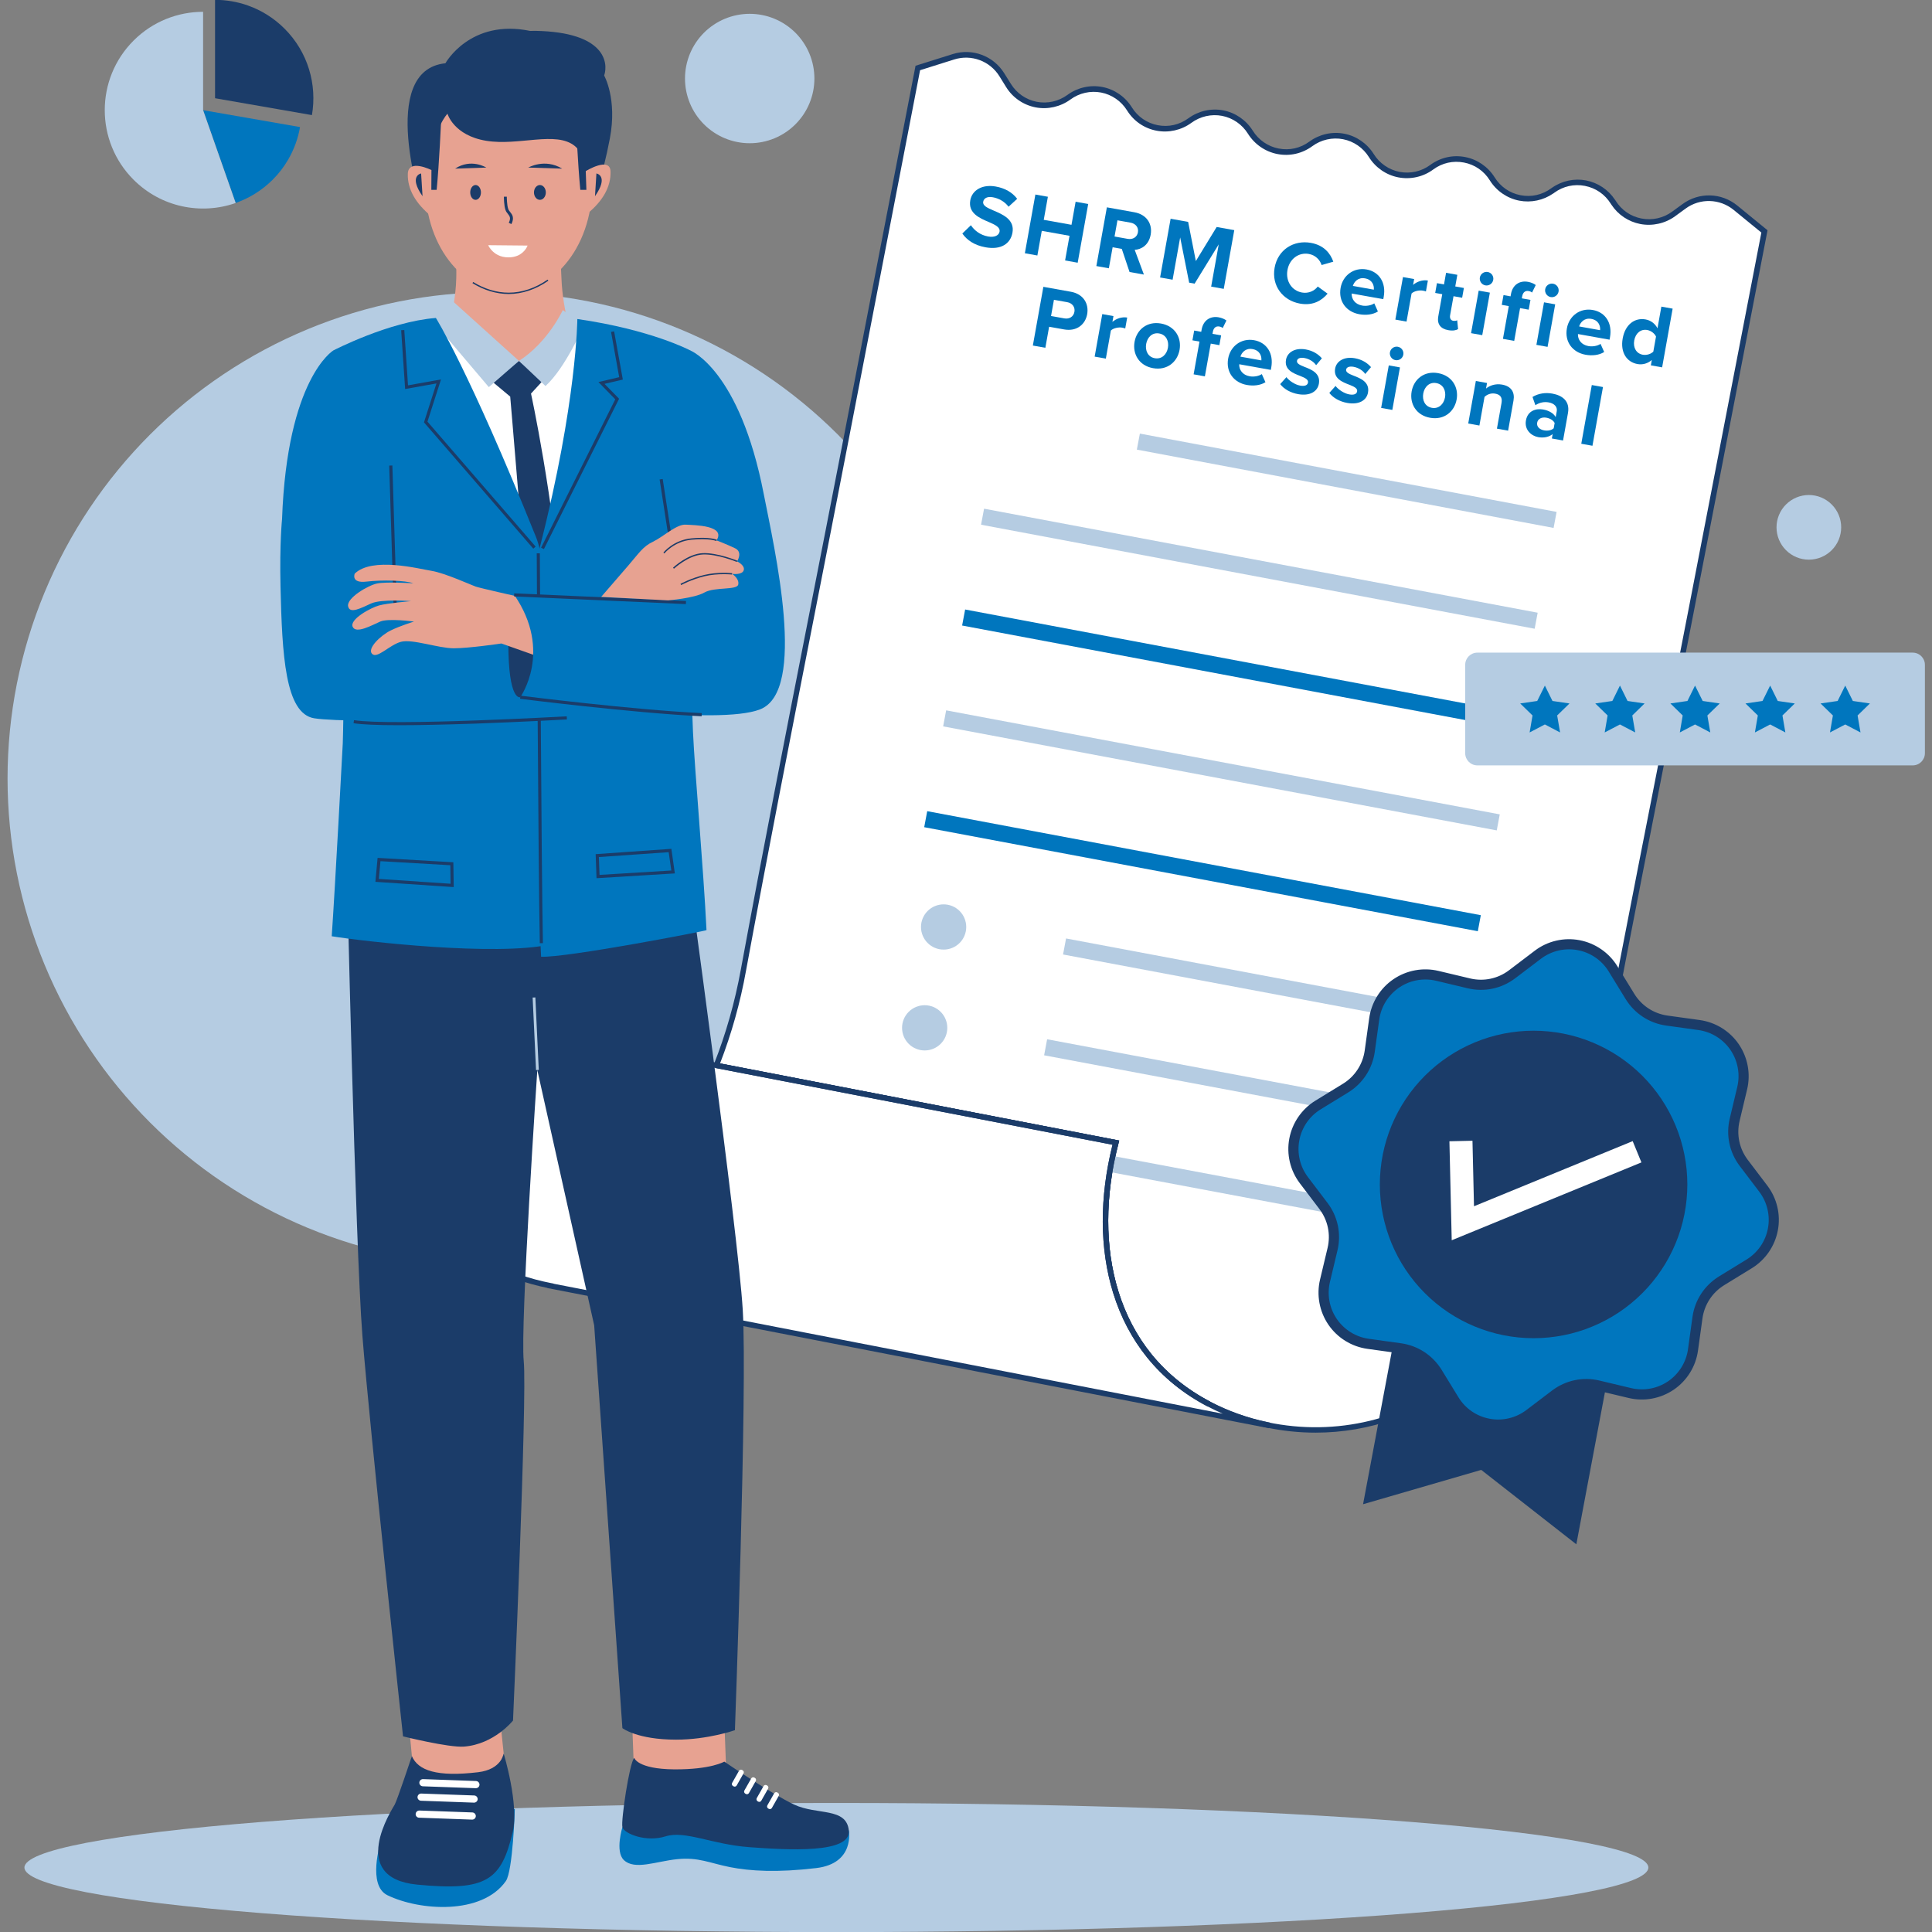 <svg xmlns="http://www.w3.org/2000/svg" xmlns:xlink="http://www.w3.org/1999/xlink" width="1080" zoomAndPan="magnify" viewBox="0 0 810 810" height="1080" preserveAspectRatio="xMidYMid meet" version="1.2"><rect x="0" y="0" width="810" height="810" fill="#808080" stroke="none"/><defs><clipPath id="6b9a2b9d65"><path d="M 3.039 122 L 412 122 L 412 531 L 3.039 531 Z M 3.039 122 "/></clipPath><clipPath id="7f4e123c78"><path d="M 614 273 L 807.039 273 L 807.039 321 L 614 321 Z M 614 273 "/></clipPath><clipPath id="d5e51693ba"><path d="M 399 63 L 712 63 L 712 192 L 399 192 Z M 399 63 "/></clipPath><clipPath id="5afb4fd2f5"><path d="M 412.512 63.594 L 711.824 115.309 L 698.668 191.461 L 399.352 139.75 Z M 412.512 63.594 "/></clipPath></defs><g id="07be0cb45e"><g clip-rule="nonzero" clip-path="url(#6b9a2b9d65)"><path style=" stroke:none;fill-rule:nonzero;fill:#b5cce2;fill-opacity:1;" d="M 411.012 326.406 C 411.012 329.742 410.93 333.078 410.766 336.41 C 410.602 339.746 410.355 343.074 410.031 346.395 C 409.703 349.715 409.293 353.027 408.805 356.328 C 408.312 359.629 407.742 362.918 407.094 366.188 C 406.441 369.461 405.711 372.719 404.898 375.957 C 404.09 379.191 403.199 382.406 402.23 385.602 C 401.262 388.797 400.215 391.965 399.09 395.105 C 397.965 398.246 396.766 401.359 395.488 404.445 C 394.211 407.527 392.859 410.578 391.434 413.594 C 390.004 416.613 388.504 419.59 386.934 422.535 C 385.359 425.477 383.715 428.383 382 431.242 C 380.281 434.105 378.5 436.926 376.645 439.699 C 374.789 442.473 372.867 445.203 370.879 447.883 C 368.895 450.562 366.84 453.195 364.723 455.773 C 362.605 458.352 360.426 460.879 358.184 463.352 C 355.945 465.824 353.645 468.242 351.285 470.602 C 348.922 472.961 346.508 475.262 344.035 477.504 C 341.562 479.746 339.035 481.922 336.457 484.039 C 333.875 486.156 331.246 488.211 328.566 490.199 C 325.883 492.188 323.156 494.109 320.383 495.961 C 317.605 497.816 314.789 499.602 311.926 501.316 C 309.062 503.031 306.16 504.676 303.215 506.25 C 300.273 507.824 297.293 509.324 294.277 510.75 C 291.258 512.176 288.211 513.531 285.125 514.805 C 282.043 516.082 278.93 517.285 275.789 518.41 C 272.645 519.531 269.477 520.578 266.285 521.547 C 263.09 522.516 259.875 523.406 256.637 524.219 C 253.398 525.027 250.145 525.762 246.871 526.41 C 243.598 527.062 240.312 527.633 237.008 528.121 C 233.707 528.613 230.398 529.02 227.074 529.348 C 223.754 529.676 220.426 529.922 217.094 530.082 C 213.762 530.246 210.426 530.328 207.086 530.328 C 203.75 530.328 200.414 530.246 197.082 530.082 C 193.75 529.922 190.422 529.676 187.102 529.348 C 183.777 529.02 180.469 528.613 177.164 528.121 C 173.863 527.633 170.578 527.062 167.305 526.41 C 164.031 525.762 160.777 525.027 157.539 524.219 C 154.301 523.406 151.086 522.516 147.891 521.547 C 144.699 520.578 141.531 519.531 138.387 518.41 C 135.246 517.285 132.133 516.082 129.051 514.805 C 125.965 513.531 122.918 512.176 119.898 510.75 C 116.883 509.324 113.902 507.824 110.957 506.25 C 108.016 504.676 105.113 503.031 102.25 501.316 C 99.387 499.602 96.57 497.816 93.793 495.961 C 91.02 494.109 88.293 492.188 85.609 490.199 C 82.93 488.211 80.301 486.156 77.719 484.039 C 75.141 481.922 72.613 479.746 70.141 477.504 C 67.668 475.262 65.254 472.961 62.891 470.602 C 60.531 468.242 58.23 465.824 55.992 463.352 C 53.75 460.879 51.57 458.352 49.453 455.773 C 47.336 453.195 45.281 450.562 43.293 447.883 C 41.309 445.203 39.387 442.473 37.531 439.699 C 35.676 436.926 33.891 434.105 32.176 431.242 C 30.461 428.383 28.816 425.477 27.242 422.535 C 25.672 419.59 24.172 416.613 22.742 413.594 C 21.316 410.578 19.965 407.527 18.688 404.445 C 17.41 401.359 16.211 398.246 15.086 395.105 C 13.961 391.965 12.914 388.797 11.945 385.602 C 10.977 382.406 10.086 379.191 9.277 375.957 C 8.465 372.719 7.734 369.461 7.082 366.188 C 6.43 362.918 5.859 359.629 5.371 356.328 C 4.883 353.027 4.473 349.715 4.145 346.395 C 3.82 343.074 3.574 339.746 3.41 336.41 C 3.246 333.078 3.164 329.742 3.164 326.406 C 3.164 323.07 3.246 319.734 3.41 316.398 C 3.574 313.066 3.82 309.738 4.145 306.418 C 4.473 303.098 4.883 299.785 5.371 296.484 C 5.859 293.184 6.43 289.895 7.082 286.621 C 7.734 283.348 8.465 280.094 9.277 276.855 C 10.086 273.621 10.977 270.402 11.945 267.211 C 12.914 264.016 13.961 260.848 15.086 257.707 C 16.211 254.562 17.41 251.449 18.688 248.367 C 19.965 245.285 21.316 242.234 22.742 239.219 C 24.172 236.199 25.672 233.219 27.242 230.277 C 28.816 227.332 30.461 224.43 32.176 221.566 C 33.891 218.707 35.676 215.887 37.531 213.113 C 39.387 210.336 41.309 207.609 43.293 204.93 C 45.281 202.25 47.336 199.617 49.453 197.039 C 51.57 194.457 53.75 191.934 55.992 189.461 C 58.23 186.988 60.531 184.57 62.891 182.211 C 65.254 179.852 67.668 177.551 70.141 175.309 C 72.613 173.066 75.141 170.887 77.719 168.77 C 80.301 166.652 82.93 164.602 85.609 162.613 C 88.293 160.625 91.02 158.703 93.793 156.852 C 96.57 154.996 99.387 153.211 102.25 151.496 C 105.113 149.777 108.016 148.133 110.957 146.562 C 113.902 144.988 116.883 143.488 119.898 142.062 C 122.918 140.633 125.965 139.281 129.051 138.004 C 132.133 136.727 135.246 135.527 138.387 134.402 C 141.531 133.277 144.699 132.23 147.891 131.262 C 151.086 130.293 154.301 129.406 157.539 128.594 C 160.777 127.781 164.031 127.051 167.305 126.402 C 170.578 125.75 173.863 125.18 177.164 124.691 C 180.469 124.199 183.777 123.793 187.102 123.465 C 190.422 123.137 193.75 122.891 197.082 122.727 C 200.414 122.562 203.75 122.484 207.086 122.484 C 210.426 122.484 213.762 122.562 217.094 122.727 C 220.426 122.891 223.754 123.137 227.074 123.465 C 230.398 123.793 233.707 124.199 237.008 124.691 C 240.312 125.18 243.598 125.75 246.871 126.402 C 250.145 127.051 253.398 127.781 256.637 128.594 C 259.875 129.406 263.09 130.293 266.285 131.262 C 269.477 132.23 272.645 133.277 275.789 134.402 C 278.93 135.527 282.043 136.727 285.125 138.004 C 288.211 139.281 291.258 140.633 294.277 142.062 C 297.293 143.488 300.273 144.988 303.215 146.562 C 306.16 148.133 309.062 149.777 311.926 151.496 C 314.789 153.211 317.605 154.996 320.383 156.852 C 323.156 158.703 325.883 160.625 328.566 162.613 C 331.246 164.602 333.875 166.652 336.457 168.77 C 339.035 170.887 341.562 173.066 344.035 175.309 C 346.508 177.551 348.922 179.852 351.285 182.211 C 353.645 184.57 355.945 186.988 358.184 189.461 C 360.426 191.934 362.605 194.457 364.723 197.039 C 366.84 199.617 368.895 202.25 370.879 204.93 C 372.867 207.609 374.789 210.336 376.645 213.113 C 378.5 215.887 380.281 218.707 382 221.566 C 383.715 224.43 385.359 227.332 386.934 230.277 C 388.504 233.219 390.004 236.199 391.434 239.219 C 392.859 242.234 394.211 245.285 395.488 248.367 C 396.766 251.449 397.965 254.562 399.09 257.707 C 400.215 260.848 401.262 264.016 402.23 267.211 C 403.199 270.402 404.09 273.621 404.898 276.855 C 405.711 280.094 406.441 283.348 407.094 286.621 C 407.742 289.895 408.312 293.184 408.805 296.484 C 409.293 299.785 409.703 303.098 410.031 306.418 C 410.355 309.738 410.602 313.066 410.766 316.398 C 410.93 319.734 411.012 323.07 411.012 326.406 Z M 411.012 326.406 "/></g><path style=" stroke:none;fill-rule:nonzero;fill:#b5cce2;fill-opacity:1;" d="M 341.441 32.922 C 341.441 33.809 341.395 34.695 341.309 35.582 C 341.223 36.465 341.09 37.344 340.918 38.215 C 340.746 39.086 340.531 39.945 340.27 40.797 C 340.012 41.645 339.715 42.48 339.375 43.301 C 339.035 44.125 338.656 44.926 338.238 45.707 C 337.816 46.492 337.359 47.254 336.867 47.992 C 336.375 48.73 335.844 49.445 335.281 50.129 C 334.719 50.816 334.121 51.477 333.496 52.102 C 332.867 52.73 332.207 53.328 331.523 53.891 C 330.836 54.453 330.121 54.984 329.383 55.477 C 328.645 55.969 327.883 56.426 327.102 56.844 C 326.316 57.266 325.516 57.645 324.695 57.984 C 323.871 58.324 323.039 58.621 322.188 58.879 C 321.336 59.137 320.477 59.355 319.605 59.527 C 318.734 59.699 317.855 59.832 316.973 59.918 C 316.086 60.004 315.199 60.047 314.312 60.047 C 313.426 60.047 312.539 60.004 311.652 59.918 C 310.77 59.832 309.891 59.699 309.02 59.527 C 308.148 59.355 307.289 59.137 306.438 58.879 C 305.586 58.621 304.754 58.324 303.93 57.984 C 303.109 57.645 302.309 57.266 301.523 56.844 C 300.742 56.426 299.98 55.969 299.242 55.477 C 298.504 54.984 297.789 54.453 297.102 53.891 C 296.418 53.328 295.758 52.73 295.129 52.102 C 294.504 51.477 293.906 50.816 293.344 50.129 C 292.781 49.445 292.25 48.73 291.758 47.992 C 291.262 47.254 290.809 46.492 290.387 45.707 C 289.969 44.926 289.59 44.125 289.25 43.301 C 288.91 42.48 288.613 41.645 288.355 40.797 C 288.098 39.945 287.879 39.086 287.707 38.215 C 287.535 37.344 287.402 36.465 287.316 35.582 C 287.23 34.695 287.188 33.809 287.188 32.922 C 287.188 32.031 287.23 31.148 287.316 30.262 C 287.402 29.379 287.535 28.5 287.707 27.629 C 287.879 26.758 288.098 25.898 288.355 25.047 C 288.613 24.195 288.91 23.359 289.25 22.539 C 289.59 21.719 289.969 20.918 290.387 20.133 C 290.809 19.352 291.262 18.59 291.758 17.852 C 292.25 17.113 292.781 16.398 293.344 15.711 C 293.906 15.023 294.504 14.367 295.129 13.738 C 295.758 13.113 296.418 12.516 297.102 11.953 C 297.789 11.387 298.504 10.859 299.242 10.367 C 299.98 9.871 300.742 9.418 301.523 8.996 C 302.309 8.578 303.109 8.199 303.93 7.859 C 304.754 7.52 305.586 7.219 306.438 6.961 C 307.289 6.703 308.148 6.488 309.02 6.316 C 309.891 6.141 310.77 6.012 311.652 5.926 C 312.539 5.836 313.426 5.793 314.312 5.793 C 315.199 5.793 316.086 5.836 316.973 5.926 C 317.855 6.012 318.734 6.141 319.605 6.316 C 320.477 6.488 321.336 6.703 322.188 6.961 C 323.039 7.219 323.871 7.52 324.695 7.859 C 325.516 8.199 326.316 8.578 327.102 8.996 C 327.883 9.418 328.645 9.871 329.383 10.367 C 330.121 10.859 330.836 11.387 331.523 11.953 C 332.207 12.516 332.867 13.113 333.496 13.738 C 334.121 14.367 334.719 15.023 335.281 15.711 C 335.844 16.398 336.375 17.113 336.867 17.852 C 337.363 18.59 337.816 19.352 338.238 20.133 C 338.656 20.918 339.035 21.719 339.375 22.539 C 339.715 23.359 340.012 24.195 340.27 25.047 C 340.531 25.898 340.746 26.758 340.918 27.629 C 341.09 28.5 341.223 29.379 341.309 30.262 C 341.395 31.148 341.441 32.031 341.441 32.922 Z M 341.441 32.922 "/><path style=" stroke:none;fill-rule:nonzero;fill:#b5cce2;fill-opacity:1;" d="M 771.922 221.086 C 771.922 221.977 771.836 222.855 771.66 223.73 C 771.488 224.602 771.23 225.449 770.891 226.273 C 770.551 227.094 770.133 227.875 769.637 228.617 C 769.145 229.355 768.582 230.039 767.953 230.668 C 767.324 231.301 766.637 231.859 765.898 232.355 C 765.16 232.848 764.379 233.266 763.555 233.609 C 762.734 233.949 761.887 234.207 761.012 234.379 C 760.141 234.551 759.258 234.641 758.367 234.641 C 757.48 234.641 756.598 234.551 755.727 234.379 C 754.852 234.207 754.004 233.949 753.184 233.609 C 752.359 233.266 751.578 232.848 750.84 232.355 C 750.098 231.859 749.414 231.301 748.785 230.668 C 748.156 230.039 747.594 229.355 747.098 228.617 C 746.605 227.875 746.188 227.094 745.848 226.273 C 745.508 225.449 745.25 224.602 745.074 223.73 C 744.902 222.855 744.816 221.977 744.816 221.086 C 744.816 220.195 744.902 219.316 745.074 218.441 C 745.25 217.57 745.508 216.723 745.848 215.898 C 746.188 215.078 746.605 214.297 747.098 213.555 C 747.594 212.816 748.156 212.133 748.785 211.504 C 749.414 210.871 750.098 210.312 750.84 209.816 C 751.578 209.32 752.359 208.906 753.184 208.562 C 754.004 208.223 754.852 207.965 755.727 207.793 C 756.598 207.621 757.48 207.531 758.367 207.531 C 759.258 207.531 760.141 207.621 761.012 207.793 C 761.887 207.965 762.734 208.223 763.555 208.562 C 764.379 208.906 765.16 209.32 765.898 209.816 C 766.637 210.312 767.324 210.871 767.953 211.504 C 768.582 212.133 769.145 212.816 769.637 213.555 C 770.133 214.297 770.551 215.078 770.891 215.898 C 771.23 216.723 771.488 217.57 771.66 218.441 C 771.836 219.316 771.922 220.195 771.922 221.086 Z M 771.922 221.086 "/><path style=" stroke:none;fill-rule:nonzero;fill:#ffffff;fill-opacity:1;" d="M 300.316 446.684 C 305.473 433.629 309.281 420.035 311.707 406.664 C 325.32 332.82 340.215 259.18 354.473 185.457 L 379.773 54.535 L 384.805 28.469 L 399.785 23.758 C 407.422 21.371 415.742 24.461 419.992 31.277 L 422.84 35.828 C 425.527 40.18 429.816 42.945 434.43 43.828 C 439.039 44.711 444.031 43.746 448.164 40.719 C 452.293 37.691 457.285 36.73 461.898 37.613 C 466.527 38.516 470.777 41.262 473.484 45.613 C 476.191 49.965 480.461 52.73 485.113 53.613 C 489.746 54.516 494.719 53.531 498.848 50.504 C 502.977 47.477 507.969 46.516 512.582 47.398 C 517.215 48.301 521.465 51.047 524.172 55.398 C 526.879 59.746 531.148 62.516 535.758 63.398 C 540.41 64.297 545.402 63.336 549.535 60.289 C 553.664 57.262 558.656 56.301 563.266 57.18 C 567.898 58.082 572.148 60.832 574.855 65.18 C 577.562 69.531 581.832 72.297 586.445 73.18 C 591.074 74.082 596.09 73.121 600.18 70.074 C 604.309 67.047 609.301 66.082 613.953 66.965 C 618.582 67.867 622.836 70.613 625.539 74.965 C 630.953 83.668 642.602 85.934 650.883 79.855 L 650.902 79.855 C 659.164 73.801 670.832 76.047 676.246 84.75 L 676.266 84.75 C 681.66 93.449 693.328 95.715 701.59 89.68 L 701.629 89.66 L 705.961 86.492 C 712.414 81.762 721.277 81.98 727.473 87.055 L 739.645 97.02 L 709.289 254.027 C 695.031 327.75 680.117 401.391 666.523 475.234 C 659.566 512.988 642.242 552.223 612.527 577.547 C 590.133 596.613 559.336 603.328 531.027 597.316 C 522.648 595.551 514.445 592.664 506.789 588.652 C 465.527 567.059 456.805 521.406 467.75 479.023 Z M 300.316 446.684 "/><path style=" stroke:none;fill-rule:nonzero;fill:#1b3c69;fill-opacity:1;" d="M 551.578 600.645 C 544.68 600.645 537.746 599.922 530.867 598.477 C 522.246 596.652 513.984 593.707 506.348 589.715 C 496.262 584.441 487.699 577.508 480.945 569.145 C 474.609 561.305 469.816 552.184 466.688 542.02 C 460.996 523.512 460.914 502.078 466.449 479.965 L 298.773 447.566 L 299.277 446.281 C 304.289 433.609 308.098 420.219 310.602 406.465 C 319.688 357.223 329.488 307.258 338.973 258.938 C 343.707 234.781 348.617 209.816 353.367 185.238 L 383.844 27.566 L 399.484 22.656 C 407.621 20.109 416.465 23.398 420.996 30.656 L 423.844 35.207 C 426.25 39.098 430.199 41.824 434.691 42.684 C 439.16 43.547 443.852 42.484 447.543 39.777 C 451.75 36.691 457.086 35.488 462.176 36.469 C 467.27 37.453 471.762 40.559 474.527 44.992 C 476.973 48.941 480.844 51.605 485.395 52.488 C 489.926 53.371 494.496 52.328 498.246 49.582 C 502.457 46.496 507.789 45.293 512.883 46.273 C 517.977 47.258 522.465 50.363 525.234 54.797 C 527.66 58.684 531.609 61.41 536.082 62.273 C 540.633 63.156 545.203 62.133 548.953 59.367 C 553.164 56.277 558.496 55.074 563.59 56.059 C 568.68 57.039 573.172 60.148 575.938 64.578 C 578.363 68.469 582.312 71.195 586.785 72.059 C 591.277 72.922 595.969 71.879 599.637 69.152 C 603.906 66.023 609.121 64.84 614.293 65.844 C 619.387 66.824 623.875 69.934 626.645 74.363 C 629.09 78.293 632.938 80.961 637.492 81.844 C 642.043 82.723 646.594 81.703 650.344 78.953 L 650.742 78.652 L 650.785 78.652 C 654.914 75.785 660.066 74.703 665 75.648 C 669.93 76.609 674.301 79.535 677.066 83.727 L 677.09 83.727 L 677.367 84.148 C 679.797 88.078 683.645 90.723 688.176 91.605 C 692.668 92.488 697.359 91.445 701.047 88.738 L 705.418 85.551 C 712.297 80.5 721.699 80.738 728.336 86.152 L 741.047 96.539 L 710.57 254.207 C 705.82 278.789 700.906 303.75 696.176 327.91 C 686.691 376.23 676.887 426.172 667.824 475.414 C 664.156 495.305 657.742 514.711 649.258 531.531 C 639.695 550.52 627.645 566.277 613.453 578.387 C 596.367 592.863 574.273 600.645 551.578 600.645 Z M 301.883 445.84 L 469.234 478.18 L 468.934 479.344 C 463.219 501.477 463.199 522.91 468.855 541.336 C 471.902 551.223 476.555 560.082 482.707 567.703 C 489.285 575.82 497.586 582.559 507.391 587.691 C 514.848 591.602 522.906 594.469 531.328 596.254 C 560.18 602.387 590.293 595.07 611.848 576.723 C 625.82 564.816 637.672 549.297 647.113 530.59 C 655.496 513.949 661.852 494.762 665.48 475.074 C 674.543 425.832 684.348 375.867 693.852 327.547 C 698.602 303.391 703.492 278.426 708.246 253.848 L 738.461 97.5 L 726.812 87.977 C 720.996 83.246 712.715 83.023 706.68 87.457 L 702.289 90.664 C 698.102 93.711 692.766 94.895 687.656 93.91 C 682.723 92.949 678.352 90.023 675.605 85.832 L 675.324 85.41 C 672.879 81.48 669.027 78.816 664.477 77.934 C 659.926 77.051 655.375 78.074 651.625 80.82 L 651.223 81.121 L 651.184 81.121 C 647.055 83.988 641.902 85.07 636.969 84.129 C 631.875 83.145 627.367 80.039 624.617 75.625 C 622.172 71.676 618.305 69.012 613.773 68.148 C 609.219 67.266 604.648 68.289 600.898 71.055 C 596.73 74.145 591.398 75.348 586.266 74.363 C 581.172 73.383 576.68 70.273 573.914 65.844 C 571.488 61.953 567.539 59.227 563.066 58.363 C 558.594 57.5 553.902 58.566 550.215 61.27 C 545.945 64.398 540.75 65.582 535.559 64.578 C 530.465 63.598 525.977 60.488 523.207 56.059 C 520.781 52.168 516.832 49.441 512.363 48.578 C 507.891 47.719 503.199 48.781 499.508 51.488 C 495.301 54.574 489.965 55.777 484.875 54.797 C 479.68 53.793 475.289 50.766 472.504 46.273 C 470.078 42.383 466.129 39.656 461.656 38.797 C 457.184 37.934 452.492 38.996 448.805 41.703 C 444.594 44.789 439.262 45.992 434.168 45.012 C 429.055 44.027 424.543 40.922 421.816 36.488 L 418.992 31.938 C 415.02 25.562 407.242 22.676 400.086 24.922 L 385.75 29.434 L 355.535 185.777 C 350.781 210.359 345.891 235.32 341.141 259.48 C 331.656 307.801 321.852 357.742 312.77 406.984 C 310.383 420.297 306.695 433.41 301.883 445.84 Z M 301.883 445.84 "/><path style=" stroke:none;fill-rule:nonzero;fill:#b5cce2;fill-opacity:1;" d="M 477.895 181.785 L 652.613 214.617 L 651.352 221.336 L 476.629 188.504 Z M 477.895 181.785 "/><path style=" stroke:none;fill-rule:nonzero;fill:#0076be;fill-opacity:1;" d="M 388.742 340.086 L 620.844 383.695 L 619.582 390.418 L 387.48 346.805 Z M 388.742 340.086 "/><path style=" stroke:none;fill-rule:nonzero;fill:#b5cce2;fill-opacity:1;" d="M 412.574 213.27 L 644.676 256.883 L 643.414 263.602 L 411.312 219.988 Z M 412.574 213.27 "/><path style=" stroke:none;fill-rule:nonzero;fill:#0076be;fill-opacity:1;" d="M 404.637 255.535 L 636.738 299.148 L 635.477 305.867 L 403.375 262.254 Z M 404.637 255.535 "/><path style=" stroke:none;fill-rule:nonzero;fill:#b5cce2;fill-opacity:1;" d="M 396.68 297.816 L 628.781 341.43 L 627.52 348.148 L 395.418 304.539 Z M 396.68 297.816 "/><path style=" stroke:none;fill-rule:nonzero;fill:#b5cce2;fill-opacity:1;" d="M 446.953 393.453 L 613.141 424.68 L 611.879 431.398 L 445.688 400.172 Z M 446.953 393.453 "/><path style=" stroke:none;fill-rule:nonzero;fill:#b5cce2;fill-opacity:1;" d="M 405.098 388.641 C 405.098 389.262 405.035 389.879 404.914 390.488 C 404.793 391.102 404.613 391.695 404.375 392.27 C 404.137 392.844 403.844 393.391 403.5 393.906 C 403.152 394.426 402.758 394.906 402.32 395.344 C 401.879 395.785 401.398 396.18 400.883 396.523 C 400.363 396.871 399.816 397.164 399.242 397.402 C 398.668 397.641 398.074 397.82 397.465 397.941 C 396.852 398.062 396.234 398.121 395.613 398.121 C 394.992 398.121 394.375 398.062 393.762 397.941 C 393.152 397.82 392.559 397.641 391.984 397.402 C 391.41 397.164 390.863 396.871 390.344 396.523 C 389.828 396.18 389.348 395.785 388.906 395.344 C 388.469 394.906 388.074 394.426 387.727 393.91 C 387.383 393.391 387.09 392.844 386.852 392.27 C 386.613 391.695 386.434 391.102 386.312 390.488 C 386.191 389.879 386.129 389.262 386.129 388.641 C 386.129 388.016 386.191 387.398 386.312 386.789 C 386.434 386.18 386.613 385.586 386.852 385.012 C 387.09 384.434 387.383 383.887 387.727 383.371 C 388.074 382.852 388.469 382.375 388.906 381.934 C 389.348 381.492 389.828 381.102 390.344 380.754 C 390.863 380.41 391.41 380.117 391.984 379.879 C 392.559 379.641 393.152 379.461 393.762 379.34 C 394.375 379.219 394.992 379.156 395.613 379.156 C 396.234 379.156 396.852 379.219 397.465 379.34 C 398.074 379.461 398.668 379.641 399.242 379.879 C 399.816 380.117 400.363 380.41 400.883 380.754 C 401.398 381.102 401.879 381.492 402.32 381.934 C 402.758 382.375 403.152 382.852 403.5 383.371 C 403.844 383.887 404.137 384.434 404.375 385.012 C 404.613 385.586 404.793 386.18 404.914 386.789 C 405.035 387.398 405.098 388.016 405.098 388.641 Z M 405.098 388.641 "/><path style=" stroke:none;fill-rule:nonzero;fill:#b5cce2;fill-opacity:1;" d="M 439.016 435.719 L 605.203 466.945 L 603.941 473.668 L 437.75 442.438 Z M 439.016 435.719 "/><path style=" stroke:none;fill-rule:nonzero;fill:#b5cce2;fill-opacity:1;" d="M 397.156 430.926 C 397.156 431.547 397.098 432.164 396.977 432.773 C 396.852 433.383 396.672 433.977 396.434 434.555 C 396.195 435.129 395.906 435.676 395.559 436.191 C 395.211 436.711 394.82 437.188 394.379 437.629 C 393.938 438.07 393.461 438.465 392.941 438.809 C 392.426 439.156 391.879 439.445 391.305 439.684 C 390.727 439.922 390.133 440.105 389.523 440.227 C 388.914 440.348 388.297 440.406 387.672 440.406 C 387.051 440.406 386.434 440.348 385.824 440.227 C 385.211 440.105 384.621 439.922 384.043 439.684 C 383.469 439.445 382.922 439.156 382.406 438.809 C 381.887 438.465 381.406 438.07 380.969 437.629 C 380.527 437.188 380.133 436.711 379.789 436.191 C 379.441 435.676 379.148 435.129 378.91 434.555 C 378.672 433.977 378.492 433.383 378.371 432.773 C 378.25 432.164 378.191 431.547 378.191 430.926 C 378.191 430.301 378.25 429.684 378.371 429.074 C 378.492 428.465 378.672 427.871 378.91 427.293 C 379.148 426.719 379.441 426.172 379.789 425.656 C 380.133 425.137 380.527 424.66 380.969 424.219 C 381.406 423.777 381.887 423.383 382.406 423.039 C 382.922 422.691 383.469 422.402 384.043 422.164 C 384.621 421.926 385.211 421.746 385.824 421.621 C 386.434 421.5 387.051 421.441 387.672 421.441 C 388.297 421.441 388.914 421.5 389.523 421.621 C 390.133 421.746 390.727 421.926 391.305 422.164 C 391.879 422.402 392.426 422.691 392.941 423.039 C 393.461 423.383 393.938 423.777 394.379 424.219 C 394.82 424.66 395.211 425.137 395.559 425.656 C 395.906 426.172 396.195 426.719 396.434 427.293 C 396.672 427.871 396.852 428.465 396.977 429.074 C 397.098 429.684 397.156 430.301 397.156 430.926 Z M 397.156 430.926 "/><path style=" stroke:none;fill-rule:nonzero;fill:#b5cce2;fill-opacity:1;" d="M 431.059 477.98 L 597.246 509.211 L 595.984 515.93 L 429.797 484.703 Z M 431.059 477.98 "/><path style=" stroke:none;fill-rule:nonzero;fill:#b5cce2;fill-opacity:1;" d="M 389.219 473.188 C 389.219 473.812 389.156 474.426 389.035 475.039 C 388.914 475.648 388.734 476.242 388.496 476.816 C 388.258 477.395 387.965 477.938 387.621 478.457 C 387.273 478.977 386.879 479.453 386.441 479.895 C 386 480.336 385.52 480.727 385.004 481.074 C 384.484 481.418 383.938 481.711 383.363 481.949 C 382.789 482.188 382.195 482.367 381.586 482.488 C 380.973 482.609 380.355 482.672 379.734 482.672 C 379.113 482.672 378.496 482.609 377.883 482.488 C 377.273 482.367 376.68 482.188 376.105 481.949 C 375.531 481.711 374.984 481.418 374.465 481.074 C 373.949 480.727 373.469 480.336 373.027 479.895 C 372.59 479.453 372.195 478.977 371.848 478.457 C 371.504 477.938 371.211 477.395 370.973 476.816 C 370.734 476.242 370.555 475.648 370.434 475.039 C 370.312 474.426 370.25 473.812 370.25 473.188 C 370.25 472.566 370.312 471.949 370.434 471.34 C 370.555 470.727 370.734 470.133 370.973 469.559 C 371.211 468.984 371.504 468.438 371.848 467.918 C 372.195 467.402 372.59 466.922 373.027 466.484 C 373.469 466.043 373.949 465.648 374.465 465.305 C 374.984 464.957 375.531 464.664 376.105 464.426 C 376.68 464.188 377.273 464.008 377.883 463.887 C 378.496 463.766 379.113 463.703 379.734 463.703 C 380.355 463.703 380.973 463.766 381.586 463.887 C 382.195 464.008 382.789 464.188 383.363 464.426 C 383.938 464.664 384.484 464.957 385.004 465.305 C 385.52 465.648 386 466.043 386.441 466.484 C 386.879 466.922 387.273 467.402 387.621 467.918 C 387.965 468.438 388.258 468.984 388.496 469.559 C 388.734 470.133 388.914 470.727 389.035 471.34 C 389.156 471.949 389.219 472.566 389.219 473.188 Z M 389.219 473.188 "/><path style=" stroke:none;fill-rule:nonzero;fill:#0076be;fill-opacity:1;" d="M 502.176 125.188 L 496.141 124.086 L 493.414 138.965 L 483.672 137.18 L 491.25 95.758 L 507.027 98.645 C 516.832 100.43 520.684 107.043 519.297 114.664 C 518.035 121.5 512.383 127.055 502.176 125.188 Z M 502.898 117.008 C 506.77 117.711 508.793 116.008 509.375 112.82 C 509.957 109.629 508.672 107.324 504.805 106.625 L 499.512 105.66 L 497.605 116.047 Z M 502.898 117.008 "/><path style=" stroke:none;fill-rule:nonzero;fill:#0076be;fill-opacity:1;" d="M 543.156 105.219 C 552.961 107.004 556.793 113.742 555.469 120.957 C 554.527 126.152 550.898 130.543 544.379 131.324 L 550.617 149.41 L 539.629 147.402 L 534.176 130.242 L 531.828 129.82 L 528.961 145.461 L 519.219 143.676 L 526.797 102.254 Z M 541.051 113.5 L 535.016 112.398 L 533.133 122.664 L 539.168 123.766 C 542.816 124.426 544.883 122.805 545.465 119.555 C 546.043 116.488 544.703 114.16 541.051 113.5 Z M 541.051 113.5 "/><path style=" stroke:none;fill-rule:nonzero;fill:#0076be;fill-opacity:1;" d="M 575.215 154.32 C 563.867 152.258 556.25 141.77 558.535 129.32 C 560.801 116.867 571.629 109.812 582.977 111.895 C 594.363 113.98 601.844 124.367 599.559 136.816 C 597.293 149.27 586.566 156.387 575.215 154.32 Z M 576.902 145.117 C 583.277 146.281 588.309 142.27 589.633 135.012 C 590.977 127.637 587.668 122.223 581.293 121.039 C 574.797 119.855 569.844 123.766 568.5 131.145 C 567.176 138.402 570.406 143.934 576.902 145.117 Z M 576.902 145.117 "/><path style=" stroke:none;fill-rule:nonzero;fill:#ffffff;fill-opacity:1;" d="M 165.848 420.418 L 300.316 446.684 L 467.832 479.062 C 456.883 521.426 465.605 567.102 506.867 588.672 C 514.527 592.684 522.707 595.59 531.109 597.336 L 531.086 597.434 L 230.785 539.109 L 230.805 539.051 C 221.824 537.305 213.082 534.32 204.902 530.027 C 163.602 508.457 154.879 462.781 165.848 420.418 Z M 165.848 420.418 "/><path style=" stroke:none;fill-rule:nonzero;fill:#1b3c69;fill-opacity:1;" d="M 531.969 598.777 L 229.422 540.012 L 229.441 539.953 C 220.641 538.148 212.18 535.141 204.34 531.051 C 194.258 525.777 185.695 518.859 178.938 510.48 C 172.602 502.641 167.812 493.52 164.684 483.352 C 158.891 464.527 158.91 442.672 164.742 420.137 L 165.004 419.094 L 300.539 445.582 L 469.234 478.18 L 468.934 479.344 C 463.219 501.457 463.18 522.891 468.855 541.316 C 471.902 551.199 476.555 560.062 482.707 567.68 C 489.285 575.801 497.586 582.52 507.391 587.652 C 514.867 591.582 522.926 594.449 531.328 596.211 L 532.43 596.434 Z M 232.09 538.207 L 512.664 592.703 C 510.516 591.781 508.391 590.758 506.328 589.676 C 496.242 584.402 487.68 577.484 480.926 569.105 C 474.59 561.266 469.797 552.145 466.668 541.977 C 460.977 523.473 460.895 502.039 466.43 479.926 L 300.098 447.785 L 166.668 421.723 C 161.215 443.477 161.273 464.527 166.848 482.672 C 169.895 492.555 174.547 501.418 180.703 509.035 C 187.277 517.156 195.578 523.875 205.383 529.008 C 213.383 533.176 221.984 536.184 230.988 537.93 L 232.109 538.148 Z M 232.09 538.207 "/><path style=" stroke:none;fill-rule:nonzero;fill:#1b3c69;fill-opacity:1;" d="M 506.328 589.695 C 496.242 584.422 487.68 577.508 480.926 569.125 C 474.59 561.285 469.797 552.164 466.668 542 C 460.977 523.492 460.895 502.059 466.43 479.945 L 300.098 447.805 L 300.539 445.582 L 469.234 478.18 L 468.934 479.344 C 463.219 501.457 463.18 522.891 468.855 541.316 C 471.902 551.199 476.555 560.062 482.707 567.68 C 489.285 575.801 497.586 582.52 507.391 587.652 Z M 506.328 589.695 "/><path style=" stroke:none;fill-rule:nonzero;fill:#1b3c69;fill-opacity:1;" d="M 660.887 647.457 L 621.012 616.262 L 571.469 630.656 L 603.867 458.25 L 693.309 475.055 Z M 660.887 647.457 "/><path style=" stroke:none;fill-rule:nonzero;fill:#0076be;fill-opacity:1;" d="M 733.328 529.887 L 721.758 536.984 C 716.246 540.375 712.535 546.066 711.633 552.484 L 709.77 565.938 C 708.023 578.609 695.734 587.008 683.285 584.043 L 670.07 580.895 C 663.777 579.391 657.117 580.773 651.965 584.703 L 641.16 592.902 C 630.953 600.621 616.34 597.875 609.641 586.969 L 602.543 575.402 C 599.156 569.887 593.461 566.18 587.047 565.277 L 573.594 563.41 C 560.922 561.668 552.52 549.375 555.488 536.926 L 558.637 523.715 C 560.141 517.418 558.758 510.762 554.828 505.609 L 546.625 494.801 C 538.906 484.598 541.652 469.98 552.562 463.285 L 564.129 456.188 C 569.645 452.797 573.352 447.105 574.254 440.688 L 576.117 427.234 C 577.863 414.562 590.152 406.164 602.605 409.129 L 615.816 412.277 C 622.113 413.781 628.77 412.398 633.922 408.469 L 644.727 400.27 C 654.934 392.551 669.551 395.297 676.246 406.203 L 683.344 417.773 C 686.73 423.285 692.426 426.996 698.844 427.898 L 712.297 429.762 C 724.965 431.504 733.367 443.797 730.398 456.246 L 727.254 469.461 C 725.75 475.754 727.133 482.41 731.062 487.562 L 739.262 498.371 C 746.98 508.555 744.234 523.191 733.328 529.887 Z M 733.328 529.887 "/><path style=" stroke:none;fill-rule:nonzero;fill:#1b3c69;fill-opacity:1;" d="M 628.086 599.398 C 626.625 599.398 625.16 599.258 623.715 599 C 617.141 597.754 611.348 593.785 607.836 588.07 L 600.738 576.504 C 597.672 571.512 592.578 568.184 586.766 567.383 L 573.312 565.516 C 566.676 564.594 560.699 560.906 556.93 555.371 C 553.164 549.836 551.879 542.941 553.441 536.426 L 556.59 523.211 C 557.953 517.52 556.711 511.562 553.164 506.891 L 544.961 496.086 C 540.91 490.75 539.309 483.914 540.551 477.34 C 541.793 470.762 545.766 464.969 551.477 461.461 L 563.047 454.363 C 568.039 451.293 571.367 446.203 572.168 440.387 L 574.035 426.934 C 574.957 420.297 578.645 414.324 584.18 410.555 C 589.711 406.785 596.609 405.5 603.125 407.066 L 616.34 410.211 C 622.031 411.574 627.988 410.332 632.66 406.785 L 643.465 398.586 C 648.797 394.535 655.637 392.93 662.211 394.172 C 668.789 395.418 674.582 399.387 678.09 405.102 L 685.188 416.668 C 688.258 421.66 693.348 424.988 699.164 425.793 L 712.617 427.656 C 719.254 428.578 725.227 432.266 728.996 437.801 C 732.766 443.336 734.051 450.23 732.484 456.746 L 729.336 469.961 C 727.973 475.652 729.219 481.609 732.766 486.281 L 740.965 497.086 C 745.016 502.422 746.621 509.258 745.375 515.832 C 744.133 522.41 740.164 528.203 734.449 531.711 L 733.328 529.887 L 734.449 531.711 L 722.883 538.809 C 717.891 541.879 714.562 546.969 713.758 552.785 L 711.895 566.238 C 710.973 572.875 707.281 578.848 701.75 582.617 C 696.215 586.387 689.32 587.672 682.801 586.105 L 669.59 582.961 C 663.895 581.598 657.941 582.84 653.27 586.387 L 642.461 594.59 C 638.312 597.715 633.238 599.398 628.086 599.398 Z M 597.594 410.652 C 593.684 410.652 589.832 411.816 586.566 414.062 C 582.035 417.172 578.984 422.062 578.246 427.516 L 576.379 440.969 C 575.398 448.047 571.348 454.242 565.273 457.992 L 553.703 465.09 C 549.012 467.957 545.742 472.707 544.742 478.121 C 543.719 483.516 545.043 489.129 548.371 493.52 L 556.57 504.324 C 560.883 510.02 562.406 517.258 560.742 524.215 L 557.594 537.426 C 556.309 542.781 557.352 548.434 560.461 552.984 C 563.566 557.516 568.461 560.562 573.914 561.305 L 587.367 563.172 C 594.445 564.152 600.641 568.203 604.391 574.277 L 611.484 585.848 C 614.352 590.539 619.105 593.805 624.52 594.809 C 629.91 595.832 635.527 594.508 639.918 591.18 L 650.723 582.98 C 656.418 578.668 663.676 577.145 670.613 578.809 L 683.824 581.957 C 689.18 583.238 694.832 582.199 699.383 579.09 C 703.914 575.98 706.961 571.09 707.703 565.637 L 709.57 552.184 C 710.551 545.105 714.602 538.91 720.676 535.16 L 732.246 528.062 C 736.938 525.176 740.203 520.445 741.207 515.031 C 742.23 509.637 740.906 504.023 737.578 499.633 L 729.379 488.828 C 725.066 483.133 723.543 475.895 725.207 468.938 L 728.355 455.727 C 729.637 450.371 728.594 444.719 725.488 440.168 C 722.379 435.637 717.488 432.59 712.035 431.848 L 698.582 429.98 C 691.504 429 685.309 424.949 681.559 418.875 L 674.461 407.305 C 671.574 402.613 666.844 399.348 661.43 398.344 C 656.035 397.32 650.422 398.645 646.031 401.973 L 635.227 410.172 C 629.531 414.484 622.273 416.008 615.336 414.344 L 602.125 411.195 C 600.621 410.836 599.098 410.652 597.594 410.652 Z M 597.594 410.652 "/><path style=" stroke:none;fill-rule:nonzero;fill:#1b3c69;fill-opacity:1;" d="M 707.422 496.586 C 707.422 497.641 707.398 498.695 707.344 499.75 C 707.293 500.801 707.215 501.855 707.113 502.902 C 707.008 503.953 706.879 505 706.727 506.043 C 706.57 507.086 706.391 508.125 706.184 509.16 C 705.98 510.195 705.746 511.227 705.492 512.25 C 705.234 513.273 704.953 514.289 704.648 515.297 C 704.34 516.309 704.012 517.309 703.656 518.301 C 703.301 519.297 702.922 520.277 702.516 521.254 C 702.113 522.227 701.684 523.191 701.234 524.145 C 700.785 525.098 700.309 526.043 699.812 526.973 C 699.316 527.902 698.793 528.82 698.254 529.723 C 697.711 530.629 697.145 531.52 696.559 532.398 C 695.973 533.273 695.367 534.137 694.738 534.984 C 694.109 535.832 693.461 536.664 692.793 537.477 C 692.121 538.293 691.434 539.094 690.727 539.875 C 690.016 540.656 689.289 541.418 688.543 542.164 C 687.797 542.91 687.035 543.641 686.254 544.348 C 685.469 545.055 684.672 545.746 683.855 546.414 C 683.039 547.082 682.211 547.73 681.363 548.359 C 680.516 548.988 679.652 549.598 678.777 550.184 C 677.898 550.77 677.008 551.332 676.102 551.875 C 675.199 552.418 674.281 552.938 673.352 553.434 C 672.418 553.93 671.477 554.406 670.523 554.855 C 669.57 555.309 668.605 555.734 667.633 556.137 C 666.656 556.543 665.672 556.922 664.68 557.277 C 663.688 557.633 662.684 557.965 661.676 558.27 C 660.664 558.574 659.648 558.855 658.625 559.113 C 657.602 559.371 656.574 559.602 655.539 559.809 C 654.504 560.012 653.465 560.191 652.422 560.348 C 651.379 560.504 650.332 560.633 649.281 560.734 C 648.23 560.84 647.18 560.914 646.125 560.969 C 645.074 561.02 644.02 561.047 642.965 561.047 C 641.91 561.047 640.855 561.02 639.801 560.969 C 638.746 560.914 637.695 560.84 636.645 560.734 C 635.598 560.633 634.551 560.504 633.508 560.348 C 632.461 560.191 631.422 560.012 630.387 559.809 C 629.355 559.602 628.324 559.371 627.301 559.113 C 626.277 558.855 625.262 558.574 624.254 558.27 C 623.242 557.965 622.242 557.633 621.25 557.277 C 620.254 556.922 619.27 556.543 618.297 556.137 C 617.32 555.734 616.359 555.309 615.402 554.855 C 614.449 554.406 613.508 553.93 612.578 553.434 C 611.648 552.938 610.73 552.418 609.824 551.875 C 608.922 551.332 608.031 550.77 607.152 550.184 C 606.273 549.598 605.414 548.988 604.566 548.359 C 603.719 547.73 602.887 547.082 602.07 546.414 C 601.258 545.746 600.457 545.055 599.676 544.348 C 598.895 543.641 598.129 542.91 597.383 542.164 C 596.637 541.418 595.91 540.656 595.203 539.875 C 594.496 539.094 593.805 538.293 593.137 537.477 C 592.469 536.664 591.816 535.832 591.191 534.984 C 590.562 534.137 589.953 533.273 589.367 532.398 C 588.781 531.52 588.219 530.629 587.676 529.727 C 587.133 528.82 586.613 527.902 586.117 526.973 C 585.617 526.043 585.145 525.098 584.695 524.145 C 584.242 523.191 583.816 522.227 583.41 521.254 C 583.008 520.277 582.629 519.293 582.273 518.301 C 581.918 517.309 581.586 516.309 581.281 515.297 C 580.973 514.289 580.691 513.273 580.438 512.25 C 580.18 511.227 579.949 510.195 579.742 509.16 C 579.539 508.125 579.355 507.086 579.203 506.043 C 579.047 505 578.918 503.953 578.816 502.902 C 578.711 501.855 578.633 500.801 578.582 499.75 C 578.531 498.695 578.504 497.641 578.504 496.586 C 578.504 495.531 578.531 494.477 578.582 493.422 C 578.633 492.371 578.711 491.316 578.816 490.27 C 578.918 489.219 579.047 488.172 579.203 487.129 C 579.355 486.086 579.539 485.047 579.742 484.012 C 579.949 482.977 580.18 481.945 580.438 480.922 C 580.691 479.902 580.973 478.883 581.281 477.875 C 581.586 476.863 581.918 475.863 582.273 474.871 C 582.629 473.879 583.008 472.895 583.41 471.918 C 583.816 470.945 584.242 469.98 584.695 469.027 C 585.145 468.074 585.617 467.129 586.117 466.199 C 586.613 465.27 587.133 464.352 587.676 463.449 C 588.219 462.543 588.781 461.652 589.367 460.773 C 589.953 459.898 590.562 459.035 591.191 458.188 C 591.816 457.34 592.469 456.508 593.137 455.695 C 593.805 454.879 594.496 454.078 595.203 453.297 C 595.91 452.516 596.637 451.754 597.383 451.008 C 598.129 450.262 598.895 449.535 599.676 448.824 C 600.457 448.117 601.258 447.426 602.07 446.758 C 602.887 446.09 603.719 445.441 604.566 444.812 C 605.414 444.184 606.273 443.578 607.152 442.992 C 608.031 442.402 608.922 441.84 609.824 441.297 C 610.73 440.754 611.648 440.234 612.578 439.738 C 613.508 439.242 614.449 438.766 615.402 438.316 C 616.359 437.863 617.32 437.438 618.297 437.035 C 619.27 436.629 620.254 436.25 621.25 435.895 C 622.242 435.539 623.242 435.207 624.254 434.902 C 625.262 434.598 626.277 434.316 627.301 434.059 C 628.324 433.801 629.355 433.57 630.387 433.367 C 631.422 433.16 632.461 432.98 633.508 432.824 C 634.551 432.668 635.598 432.539 636.645 432.438 C 637.695 432.332 638.746 432.258 639.801 432.203 C 640.855 432.152 641.91 432.125 642.965 432.125 C 644.02 432.125 645.074 432.152 646.125 432.203 C 647.18 432.258 648.23 432.332 649.281 432.438 C 650.332 432.539 651.379 432.668 652.422 432.824 C 653.465 432.98 654.504 433.16 655.539 433.367 C 656.574 433.57 657.602 433.801 658.625 434.059 C 659.648 434.316 660.664 434.598 661.676 434.902 C 662.684 435.207 663.688 435.539 664.68 435.895 C 665.672 436.25 666.656 436.629 667.633 437.035 C 668.605 437.438 669.57 437.863 670.523 438.316 C 671.477 438.766 672.418 439.242 673.352 439.738 C 674.281 440.234 675.199 440.754 676.102 441.297 C 677.008 441.84 677.898 442.402 678.777 442.988 C 679.652 443.578 680.516 444.184 681.363 444.812 C 682.211 445.441 683.043 446.09 683.855 446.758 C 684.672 447.426 685.469 448.117 686.254 448.824 C 687.035 449.535 687.797 450.262 688.543 451.008 C 689.289 451.754 690.016 452.516 690.727 453.297 C 691.434 454.078 692.121 454.879 692.793 455.695 C 693.461 456.508 694.109 457.34 694.738 458.188 C 695.367 459.035 695.973 459.898 696.559 460.773 C 697.145 461.652 697.711 462.543 698.254 463.449 C 698.793 464.352 699.316 465.27 699.812 466.199 C 700.309 467.129 700.785 468.074 701.234 469.027 C 701.684 469.98 702.113 470.945 702.516 471.918 C 702.922 472.895 703.301 473.879 703.656 474.871 C 704.012 475.863 704.34 476.863 704.648 477.875 C 704.953 478.883 705.234 479.902 705.492 480.922 C 705.746 481.945 705.98 482.977 706.184 484.012 C 706.391 485.047 706.57 486.086 706.727 487.129 C 706.879 488.172 707.008 489.219 707.113 490.27 C 707.215 491.316 707.293 492.371 707.344 493.422 C 707.398 494.477 707.422 495.531 707.422 496.586 Z M 707.422 496.586 "/><path style=" stroke:none;fill-rule:nonzero;fill:#ffffff;fill-opacity:1;" d="M 608.641 519.984 L 607.676 478.48 L 617.34 478.262 L 617.98 505.73 L 684.508 478.422 L 688.176 487.344 Z M 608.641 519.984 "/><path style=" stroke:none;fill-rule:nonzero;fill:#b5cce2;fill-opacity:1;" d="M 691.082 782.973 C 691.082 783.418 690.945 783.859 690.672 784.301 C 690.398 784.742 689.988 785.184 689.445 785.625 C 688.898 786.066 688.215 786.508 687.398 786.945 C 686.582 787.383 685.629 787.82 684.543 788.254 C 683.453 788.688 682.234 789.121 680.879 789.551 C 679.527 789.98 678.043 790.406 676.426 790.832 C 674.809 791.254 673.059 791.676 671.184 792.09 C 669.305 792.508 667.301 792.922 665.168 793.332 C 663.039 793.742 660.781 794.145 658.398 794.547 C 656.016 794.945 653.512 795.34 650.887 795.73 C 648.262 796.121 645.516 796.508 642.652 796.887 C 639.785 797.27 636.809 797.641 633.711 798.012 C 630.617 798.379 627.41 798.742 624.09 799.098 C 620.773 799.453 617.344 799.801 613.812 800.145 C 610.277 800.488 606.637 800.82 602.898 801.148 C 599.156 801.477 595.316 801.801 591.375 802.113 C 587.438 802.426 583.402 802.73 579.273 803.027 C 575.148 803.324 570.93 803.613 566.621 803.895 C 562.316 804.176 557.926 804.449 553.449 804.715 C 548.977 804.977 544.422 805.23 539.789 805.477 C 535.156 805.723 530.453 805.961 525.672 806.188 C 520.895 806.418 516.047 806.637 511.137 806.844 C 506.223 807.051 501.246 807.25 496.211 807.441 C 491.176 807.629 486.082 807.809 480.934 807.98 C 475.789 808.148 470.594 808.309 465.348 808.457 C 460.102 808.605 454.812 808.746 449.48 808.875 C 444.148 809.004 438.781 809.121 433.379 809.23 C 427.973 809.336 422.539 809.434 417.074 809.52 C 411.609 809.605 406.125 809.684 400.613 809.746 C 395.102 809.812 389.574 809.867 384.031 809.91 C 378.484 809.953 372.93 809.984 367.367 810.008 C 361.801 810.027 356.234 810.039 350.664 810.039 C 345.09 810.039 339.523 810.027 333.957 810.008 C 328.395 809.984 322.84 809.953 317.297 809.91 C 311.75 809.867 306.223 809.812 300.711 809.746 C 295.203 809.684 289.715 809.605 284.25 809.52 C 278.785 809.434 273.352 809.336 267.945 809.23 C 262.543 809.121 257.176 809.004 251.844 808.875 C 246.512 808.746 241.223 808.605 235.977 808.457 C 230.734 808.309 225.535 808.148 220.391 807.98 C 215.242 807.809 210.148 807.629 205.113 807.441 C 200.078 807.25 195.102 807.055 190.188 806.844 C 185.277 806.637 180.43 806.418 175.652 806.188 C 170.871 805.961 166.168 805.723 161.535 805.477 C 156.902 805.23 152.348 804.977 147.875 804.715 C 143.398 804.449 139.008 804.176 134.703 803.895 C 130.395 803.613 126.18 803.324 122.051 803.027 C 117.922 802.73 113.887 802.426 109.949 802.113 C 106.008 801.801 102.168 801.477 98.426 801.148 C 94.688 800.82 91.047 800.488 87.516 800.145 C 83.98 799.801 80.555 799.453 77.234 799.098 C 73.914 798.742 70.707 798.379 67.613 798.012 C 64.52 797.641 61.539 797.27 58.676 796.887 C 55.809 796.508 53.066 796.121 50.438 795.73 C 47.812 795.34 45.309 794.945 42.926 794.547 C 40.543 794.145 38.285 793.742 36.156 793.332 C 34.023 792.922 32.02 792.508 30.141 792.09 C 28.266 791.676 26.516 791.254 24.898 790.832 C 23.281 790.406 21.797 789.98 20.445 789.551 C 19.09 789.121 17.871 788.688 16.781 788.254 C 15.695 787.82 14.742 787.383 13.926 786.945 C 13.109 786.508 12.426 786.066 11.883 785.625 C 11.336 785.184 10.926 784.742 10.652 784.301 C 10.379 783.859 10.242 783.418 10.242 782.973 C 10.242 782.531 10.379 782.086 10.652 781.645 C 10.926 781.203 11.336 780.762 11.883 780.32 C 12.426 779.879 13.109 779.441 13.926 779 C 14.742 778.562 15.695 778.129 16.781 777.691 C 17.871 777.258 19.09 776.824 20.445 776.395 C 21.797 775.965 23.281 775.539 24.898 775.117 C 26.516 774.691 28.266 774.273 30.141 773.855 C 32.02 773.438 34.023 773.023 36.156 772.613 C 38.285 772.207 40.543 771.801 42.926 771.402 C 45.309 771 47.812 770.605 50.438 770.215 C 53.066 769.824 55.809 769.438 58.676 769.059 C 61.539 768.68 64.52 768.305 67.613 767.934 C 70.707 767.566 73.914 767.207 77.234 766.848 C 80.555 766.492 83.98 766.145 87.516 765.801 C 91.047 765.461 94.688 765.125 98.426 764.797 C 102.168 764.469 106.008 764.148 109.949 763.836 C 113.887 763.52 117.922 763.215 122.051 762.918 C 126.18 762.621 130.395 762.332 134.703 762.051 C 139.008 761.77 143.398 761.496 147.875 761.234 C 152.348 760.969 156.902 760.715 161.535 760.469 C 166.168 760.223 170.871 759.984 175.652 759.758 C 180.43 759.531 185.277 759.312 190.188 759.102 C 195.102 758.895 200.078 758.695 205.113 758.504 C 210.148 758.316 215.242 758.137 220.391 757.965 C 225.535 757.797 230.734 757.637 235.977 757.488 C 241.223 757.34 246.512 757.199 251.844 757.07 C 257.176 756.941 262.543 756.824 267.945 756.719 C 273.352 756.609 278.785 756.512 284.25 756.426 C 289.715 756.34 295.203 756.266 300.711 756.199 C 306.223 756.133 311.75 756.082 317.297 756.035 C 322.84 755.992 328.395 755.961 333.957 755.938 C 339.523 755.918 345.09 755.906 350.664 755.906 C 356.234 755.906 361.801 755.918 367.367 755.938 C 372.93 755.961 378.484 755.992 384.031 756.035 C 389.574 756.078 395.102 756.133 400.613 756.199 C 406.125 756.266 411.609 756.34 417.074 756.426 C 422.539 756.512 427.973 756.609 433.379 756.719 C 438.781 756.824 444.148 756.941 449.48 757.07 C 454.812 757.199 460.102 757.34 465.348 757.488 C 470.594 757.637 475.789 757.797 480.934 757.965 C 486.082 758.137 491.176 758.316 496.211 758.504 C 501.246 758.695 506.223 758.895 511.137 759.102 C 516.047 759.312 520.895 759.531 525.672 759.758 C 530.453 759.984 535.156 760.223 539.789 760.469 C 544.422 760.715 548.977 760.969 553.449 761.234 C 557.926 761.496 562.316 761.77 566.621 762.051 C 570.93 762.332 575.148 762.621 579.273 762.918 C 583.402 763.215 587.438 763.52 591.375 763.836 C 595.316 764.148 599.156 764.469 602.898 764.797 C 606.637 765.125 610.277 765.461 613.812 765.801 C 617.344 766.145 620.773 766.492 624.09 766.848 C 627.41 767.207 630.617 767.566 633.711 767.938 C 636.809 768.305 639.785 768.68 642.652 769.059 C 645.516 769.438 648.262 769.824 650.887 770.215 C 653.512 770.605 656.016 771 658.398 771.402 C 660.781 771.801 663.039 772.207 665.168 772.613 C 667.301 773.023 669.305 773.438 671.184 773.855 C 673.059 774.273 674.809 774.691 676.426 775.117 C 678.043 775.539 679.527 775.965 680.879 776.395 C 682.234 776.824 683.453 777.258 684.543 777.691 C 685.629 778.129 686.582 778.562 687.398 779 C 688.215 779.441 688.898 779.879 689.445 780.32 C 689.988 780.762 690.398 781.203 690.672 781.645 C 690.945 782.086 691.082 782.531 691.082 782.973 Z M 691.082 782.973 "/><path style=" stroke:none;fill-rule:nonzero;fill:#e7a291;fill-opacity:1;" d="M 172.684 736.238 L 170.457 712.66 L 208.992 714.262 L 211.18 735.234 L 202.535 757.57 L 179.559 761.098 L 169.918 751.555 Z M 172.684 736.238 "/><path style=" stroke:none;fill-rule:nonzero;fill:#0076be;fill-opacity:1;" d="M 215.848 758.414 C 215.848 758.414 215.047 784.418 212.082 788.648 C 202.074 802.922 175.973 801.156 162.438 794.582 C 153.895 790.43 159.57 772.406 159.57 772.406 Z M 215.848 758.414 "/><path style=" stroke:none;fill-rule:nonzero;fill:#1b3c69;fill-opacity:1;" d="M 172.684 736.238 C 172.684 736.238 166.586 754.562 165.504 756.547 C 164.422 758.531 145.598 787.266 174.867 790.133 C 204.141 792.996 210.195 788.227 214.945 768.137 C 217.695 756.527 211.18 735.215 211.18 735.215 C 211.18 735.215 210.277 741.852 200.43 743.016 C 183.188 745.059 175.25 742.312 172.684 736.238 Z M 172.684 736.238 "/><path style=" stroke:none;fill-rule:nonzero;fill:#ffffff;fill-opacity:1;" d="M 177.254 748.91 L 199.469 749.711 C 200.293 749.73 200.992 749.09 201.031 748.266 C 201.055 747.445 200.41 746.742 199.59 746.703 L 177.375 745.902 C 176.551 745.883 175.852 746.523 175.812 747.344 C 175.77 748.188 176.434 748.867 177.254 748.91 Z M 177.254 748.91 "/><path style=" stroke:none;fill-rule:nonzero;fill:#ffffff;fill-opacity:1;" d="M 176.492 754.965 L 198.707 755.766 C 199.527 755.785 200.23 755.145 200.27 754.324 C 200.289 753.5 199.648 752.797 198.828 752.758 L 176.613 751.957 C 175.789 751.938 175.09 752.578 175.047 753.398 C 175.008 754.242 175.672 754.926 176.492 754.965 Z M 176.492 754.965 "/><path style=" stroke:none;fill-rule:nonzero;fill:#ffffff;fill-opacity:1;" d="M 175.711 762.082 L 197.926 762.883 C 198.746 762.902 199.449 762.262 199.488 761.441 C 199.508 760.617 198.867 759.918 198.047 759.875 L 175.832 759.074 C 175.008 759.055 174.309 759.695 174.266 760.52 C 174.227 761.359 174.867 762.062 175.711 762.082 Z M 175.711 762.082 "/><path style=" stroke:none;fill-rule:nonzero;fill:#e7a291;fill-opacity:1;" d="M 304.43 741.531 L 303.387 713.941 L 264.531 708.809 L 265.711 740.207 L 279.246 756.047 L 300.016 756.688 L 307.555 747.164 Z M 304.43 741.531 "/><path style=" stroke:none;fill-rule:nonzero;fill:#0076be;fill-opacity:1;" d="M 355.875 767.414 C 355.875 767.414 358.523 781.25 342.242 783.195 C 325.941 785.137 314.473 784.477 306.012 782.793 C 297.551 781.109 292.758 778.543 283.918 779.465 C 275.055 780.367 266.055 784.215 261.523 779.805 C 257.793 776.176 260.961 766.012 260.961 766.012 L 309.84 765.371 Z M 355.875 767.414 "/><path style=" stroke:none;fill-rule:nonzero;fill:#1b3c69;fill-opacity:1;" d="M 303.668 738.562 C 303.668 738.562 323.293 752.035 332.918 756.566 C 342.543 761.098 354.852 757.609 355.875 767.434 C 356.898 777.277 329.949 775.594 314.172 774.434 C 298.395 773.27 287.227 767.316 279.027 769.902 C 270.824 772.488 261.582 768.738 260.941 766.012 C 260.301 763.285 263.848 739.305 265.895 736.98 C 265.895 736.98 267.137 741.672 282.656 741.812 C 298.191 741.91 303.668 738.562 303.668 738.562 Z M 303.668 738.562 "/><path style=" stroke:none;fill-rule:nonzero;fill:#ffffff;fill-opacity:1;" d="M 322.07 758.211 L 322.312 758.352 C 322.773 758.613 323.355 758.453 323.617 757.992 L 326.484 752.938 C 326.742 752.477 326.582 751.898 326.121 751.637 L 325.883 751.496 C 325.422 751.234 324.84 751.395 324.578 751.855 L 321.711 756.91 C 321.469 757.371 321.629 757.953 322.07 758.211 Z M 322.07 758.211 "/><path style=" stroke:none;fill-rule:nonzero;fill:#ffffff;fill-opacity:1;" d="M 317.621 755.184 L 317.859 755.324 C 318.324 755.586 318.902 755.426 319.164 754.965 L 322.031 749.91 C 322.293 749.449 322.133 748.867 321.672 748.609 L 321.43 748.469 C 320.969 748.207 320.387 748.367 320.125 748.828 L 317.281 753.859 C 317.02 754.324 317.18 754.902 317.621 755.184 Z M 317.621 755.184 "/><path style=" stroke:none;fill-rule:nonzero;fill:#ffffff;fill-opacity:1;" d="M 312.449 751.977 L 312.688 752.117 C 313.148 752.379 313.73 752.219 313.992 751.758 L 316.859 746.703 C 317.121 746.242 316.961 745.66 316.496 745.402 L 316.258 745.262 C 315.797 745 315.215 745.16 314.953 745.621 L 312.086 750.672 C 311.828 751.113 311.988 751.715 312.449 751.977 Z M 312.449 751.977 "/><path style=" stroke:none;fill-rule:nonzero;fill:#ffffff;fill-opacity:1;" d="M 307.316 748.789 L 307.555 748.93 C 308.016 749.191 308.598 749.031 308.859 748.566 L 311.727 743.516 C 311.988 743.055 311.828 742.473 311.363 742.211 L 311.125 742.074 C 310.664 741.812 310.082 741.973 309.82 742.434 L 306.953 747.484 C 306.695 747.945 306.855 748.527 307.316 748.789 Z M 307.316 748.789 "/><path style=" stroke:none;fill-rule:nonzero;fill:#1b3c69;fill-opacity:1;" d="M 287.969 360.691 C 287.969 360.691 309.422 516.195 311.406 549.215 C 313.391 582.238 308.117 725.391 308.117 725.391 C 308.117 725.391 296.809 729.359 283.477 729.359 C 267.098 729.359 260.941 724.527 260.941 724.527 L 249.113 555.652 L 225.273 448.629 C 225.273 448.629 218.074 555.633 219.578 570.648 C 221.082 585.668 215.086 721.34 215.086 721.34 C 215.086 721.34 207.227 731.285 194.535 732.27 C 188.082 732.75 168.973 727.977 168.973 727.977 C 168.973 727.977 154.938 598.219 151.934 559.941 C 148.926 521.668 145.355 360.711 145.355 360.711 L 287.969 360.711 Z M 287.969 360.691 "/><path style=" stroke:none;fill-rule:nonzero;fill:#1b3c69;fill-opacity:1;" d="M 263.227 722.043 C 263.207 722.043 263.207 722.043 263.227 722.043 C 262.906 722.043 262.664 721.781 262.664 721.48 L 262.984 708.047 C 262.984 707.746 263.246 707.488 263.547 707.508 C 263.848 707.508 264.09 707.766 264.09 708.066 L 263.77 721.5 C 263.77 721.801 263.527 722.043 263.227 722.043 Z M 263.227 722.043 "/><path style=" stroke:none;fill-rule:nonzero;fill:#1b3c69;fill-opacity:1;" d="M 272.691 722.422 C 272.367 722.422 272.129 722.164 272.129 721.863 L 272.449 708.43 C 272.449 708.129 272.711 707.867 273.012 707.887 C 273.312 707.887 273.551 708.148 273.551 708.449 L 273.23 721.883 C 273.23 722.184 272.992 722.422 272.691 722.422 Z M 272.691 722.422 "/><path style=" stroke:none;fill-rule:nonzero;fill:#1b3c69;fill-opacity:1;" d="M 281.832 723.004 C 281.512 723.004 281.27 722.746 281.27 722.445 L 281.59 709.012 C 281.59 708.711 281.852 708.449 282.152 708.469 C 282.453 708.469 282.695 708.73 282.695 709.031 L 282.375 722.465 C 282.395 722.766 282.133 723.004 281.832 723.004 Z M 281.832 723.004 "/><path style=" stroke:none;fill-rule:nonzero;fill:#1b3c69;fill-opacity:1;" d="M 291.316 723.387 C 291.316 723.387 291.297 723.387 291.316 723.387 C 290.996 723.387 290.754 723.125 290.754 722.824 L 291.074 709.391 C 291.074 709.09 291.336 708.832 291.637 708.852 C 291.938 708.852 292.18 709.109 292.18 709.41 L 291.855 722.844 C 291.855 723.145 291.617 723.387 291.316 723.387 Z M 291.316 723.387 "/><path style=" stroke:none;fill-rule:nonzero;fill:#1b3c69;fill-opacity:1;" d="M 301.582 723.387 C 301.262 723.387 301.02 723.125 301.02 722.824 L 301.34 709.391 C 301.34 709.09 301.602 708.832 301.902 708.852 C 302.203 708.852 302.441 709.109 302.441 709.41 L 302.121 722.844 C 302.141 723.145 301.883 723.387 301.582 723.387 Z M 301.582 723.387 "/><path style=" stroke:none;fill-rule:nonzero;fill:#1b3c69;fill-opacity:1;" d="M 211.359 721.082 C 211.059 721.082 210.816 720.84 210.797 720.539 L 210.477 707.105 C 210.477 706.805 210.715 706.543 211.016 706.543 C 211.316 706.543 211.578 706.785 211.578 707.086 L 211.898 720.52 C 211.918 720.82 211.68 721.059 211.359 721.082 C 211.379 721.082 211.359 721.082 211.359 721.082 Z M 211.359 721.082 "/><path style=" stroke:none;fill-rule:nonzero;fill:#1b3c69;fill-opacity:1;" d="M 201.895 721.461 C 201.594 721.461 201.355 721.223 201.332 720.922 L 201.012 707.488 C 201.012 707.188 201.254 706.926 201.555 706.926 C 201.855 706.926 202.117 707.164 202.117 707.465 L 202.438 720.898 C 202.457 721.199 202.215 721.461 201.895 721.461 Z M 201.895 721.461 "/><path style=" stroke:none;fill-rule:nonzero;fill:#1b3c69;fill-opacity:1;" d="M 192.73 722.043 C 192.43 722.043 192.191 721.801 192.172 721.5 L 191.852 708.066 C 191.852 707.766 192.09 707.508 192.391 707.508 C 192.691 707.488 192.953 707.746 192.953 708.047 L 193.273 721.48 C 193.293 721.781 193.055 722.023 192.73 722.043 C 192.754 722.043 192.754 722.043 192.73 722.043 Z M 192.73 722.043 "/><path style=" stroke:none;fill-rule:nonzero;fill:#1b3c69;fill-opacity:1;" d="M 183.27 722.422 C 182.969 722.422 182.727 722.184 182.707 721.883 L 182.387 708.449 C 182.387 708.148 182.629 707.887 182.93 707.887 C 183.23 707.867 183.488 708.129 183.488 708.43 L 183.809 721.863 C 183.832 722.164 183.59 722.422 183.27 722.422 Z M 183.27 722.422 "/><path style=" stroke:none;fill-rule:nonzero;fill:#1b3c69;fill-opacity:1;" d="M 172.984 722.422 C 172.684 722.422 172.441 722.184 172.422 721.883 L 172.102 708.449 C 172.102 708.148 172.344 707.887 172.645 707.887 C 172.945 707.867 173.203 708.129 173.203 708.43 L 173.523 721.863 C 173.566 722.164 173.305 722.422 172.984 722.422 C 173.004 722.422 173.004 722.422 172.984 722.422 Z M 172.984 722.422 "/><path style=" stroke:none;fill-rule:nonzero;fill:#b5cce2;fill-opacity:1;" d="M 223.312 418.23 L 224.453 418.176 L 225.883 448.578 L 224.738 448.633 Z M 223.312 418.23 "/><path style=" stroke:none;fill-rule:nonzero;fill:#e7a291;fill-opacity:1;" d="M 241.031 145.82 L 215.469 163.844 L 185.695 145.82 C 185.695 145.82 190.145 133.371 191.148 119.656 C 191.207 118.672 191.27 117.691 191.289 116.688 C 191.328 115.566 191.328 113.859 191.309 112.719 L 235.195 110.875 C 235.176 112.176 235.277 114.441 235.379 116.426 C 235.438 117.57 235.496 118.633 235.539 119.375 C 236.562 133.207 241.031 145.82 241.031 145.82 Z M 241.031 145.82 "/><path style=" stroke:none;fill-rule:nonzero;fill:#e7a291;fill-opacity:1;" d="M 248.352 76.73 C 248.352 105.699 229.945 122.965 213.281 122.965 C 196.34 122.965 178.215 105.68 178.215 76.73 C 178.215 47.777 179.199 33.363 213.082 33.363 C 248.148 33.383 248.352 47.777 248.352 76.73 Z M 248.352 76.73 "/><path style=" stroke:none;fill-rule:nonzero;fill:#1b3c69;fill-opacity:1;" d="M 213.281 123.266 C 208.152 123.266 202.898 121.68 198.086 118.715 L 198.387 118.23 C 203.098 121.16 208.25 122.703 213.281 122.703 C 218.797 122.703 224.449 120.816 229.582 117.23 L 229.902 117.691 C 224.672 121.34 218.918 123.266 213.281 123.266 Z M 213.281 123.266 "/><path style=" stroke:none;fill-rule:nonzero;fill:#1b3c69;fill-opacity:1;" d="M 253.301 31.68 C 255.145 26.145 253.562 13.473 224.531 12.934 C 223.75 12.91 223.047 12.973 222.305 12.973 C 197.125 7.738 186.738 26.527 186.738 26.527 C 158.027 29.434 177.094 87.074 177.094 87.074 C 177.094 87.074 179.48 85.449 180.602 69.512 C 181.727 53.594 187.602 47.676 187.602 47.676 C 187.602 47.676 190.188 56.801 203.859 59.027 C 217.535 61.27 233.172 54.754 241.031 61.25 C 248.871 67.746 246.625 89.078 246.625 89.078 C 246.625 89.078 247.688 84.188 249.012 77.672 L 249.352 81.52 C 249.352 81.52 252.52 74.664 255.688 58.043 C 258.855 41.441 253.301 31.68 253.301 31.68 Z M 253.301 31.68 "/><path style=" stroke:none;fill-rule:nonzero;fill:#1b3c69;fill-opacity:1;" d="M 184.934 50.707 C 184.934 50.707 184.152 68.488 183.07 79.598 L 178.336 79.598 L 178.758 65.844 Z M 184.934 50.707 "/><path style=" stroke:none;fill-rule:nonzero;fill:#1b3c69;fill-opacity:1;" d="M 241.434 50.707 C 241.434 50.707 242.215 68.488 243.297 79.598 L 248.027 79.598 L 247.609 65.844 Z M 241.434 50.707 "/><path style=" stroke:none;fill-rule:nonzero;fill:#e7a291;fill-opacity:1;" d="M 180.883 71.297 C 180.883 71.297 171.18 66.426 170.98 72.859 C 170.777 79.297 174.246 85.289 180.781 90.625 Z M 180.883 71.297 "/><path style=" stroke:none;fill-rule:nonzero;fill:#e7a291;fill-opacity:1;" d="M 245.582 71.738 C 245.582 71.738 255.77 65.461 255.969 71.898 C 256.168 78.332 252.699 84.328 246.164 89.66 L 245.945 82.605 Z M 245.582 71.738 "/><path style=" stroke:none;fill-rule:nonzero;fill:#1b3c69;fill-opacity:1;" d="M 176.551 72.719 C 176.551 72.719 171.16 73.66 177.152 82.262 Z M 176.551 72.719 "/><path style=" stroke:none;fill-rule:nonzero;fill:#1b3c69;fill-opacity:1;" d="M 250.055 72.719 C 250.055 72.719 255.445 73.66 249.453 82.262 Z M 250.055 72.719 "/><path style=" stroke:none;fill-rule:nonzero;fill:#1b3c69;fill-opacity:1;" d="M 228.84 80.68 C 228.84 81.09 228.777 81.488 228.652 81.867 C 228.527 82.25 228.348 82.586 228.113 82.875 C 227.879 83.168 227.613 83.395 227.309 83.551 C 227.004 83.707 226.684 83.785 226.355 83.785 C 226.027 83.785 225.707 83.707 225.402 83.551 C 225.098 83.395 224.832 83.168 224.598 82.875 C 224.363 82.586 224.184 82.25 224.059 81.867 C 223.934 81.488 223.871 81.09 223.871 80.68 C 223.871 80.266 223.934 79.871 224.059 79.488 C 224.184 79.109 224.363 78.773 224.598 78.48 C 224.832 78.191 225.098 77.965 225.402 77.809 C 225.707 77.648 226.027 77.57 226.355 77.57 C 226.684 77.57 227.004 77.648 227.309 77.809 C 227.613 77.965 227.879 78.191 228.113 78.48 C 228.348 78.773 228.527 79.109 228.652 79.488 C 228.777 79.871 228.84 80.266 228.84 80.68 Z M 228.84 80.68 "/><path style=" stroke:none;fill-rule:nonzero;fill:#ffffff;fill-opacity:1;" d="M 221.184 102.953 C 221.184 102.953 220.961 103.617 220.359 104.477 C 219.699 105.398 218.598 106.543 216.832 107.246 C 215.828 107.645 214.625 107.906 213.164 107.906 C 209.574 107.906 207.348 106.281 206.086 104.879 C 205.965 104.738 205.844 104.598 205.746 104.477 C 204.984 103.555 204.684 102.793 204.684 102.793 Z M 221.184 102.953 "/><path style=" stroke:none;fill-rule:nonzero;fill:#1b3c69;fill-opacity:1;" d="M 221.484 70.254 C 221.484 70.254 228.359 66.262 235.68 70.695 Z M 221.484 70.254 "/><path style=" stroke:none;fill-rule:nonzero;fill:#1b3c69;fill-opacity:1;" d="M 201.633 80.68 C 201.633 81.09 201.578 81.488 201.465 81.867 C 201.348 82.25 201.188 82.586 200.977 82.875 C 200.766 83.168 200.523 83.395 200.25 83.551 C 199.973 83.707 199.688 83.785 199.391 83.785 C 199.09 83.785 198.805 83.707 198.531 83.551 C 198.254 83.395 198.012 83.168 197.801 82.875 C 197.59 82.586 197.43 82.25 197.312 81.867 C 197.199 81.488 197.145 81.09 197.145 80.68 C 197.145 80.266 197.199 79.871 197.312 79.488 C 197.43 79.109 197.59 78.773 197.801 78.48 C 198.012 78.191 198.254 77.965 198.531 77.809 C 198.805 77.648 199.09 77.57 199.391 77.57 C 199.688 77.57 199.973 77.648 200.25 77.809 C 200.523 77.965 200.766 78.191 200.977 78.48 C 201.188 78.773 201.348 79.109 201.465 79.488 C 201.578 79.871 201.633 80.266 201.633 80.68 Z M 201.633 80.68 "/><path style=" stroke:none;fill-rule:nonzero;fill:#1b3c69;fill-opacity:1;" d="M 203.879 70.254 C 203.879 70.254 197.543 66.262 190.809 70.695 Z M 203.879 70.254 "/><path style=" stroke:none;fill-rule:nonzero;fill:#1b3c69;fill-opacity:1;" d="M 214.406 93.953 L 213.305 93.41 C 214.305 91.406 213.684 90.645 212.922 89.66 C 212.562 89.199 212.18 88.738 211.961 88.117 C 211.258 86.254 211.258 82.625 211.258 82.465 L 212.48 82.465 C 212.48 82.504 212.48 86.031 213.102 87.676 C 213.262 88.117 213.562 88.477 213.883 88.879 C 214.727 89.941 215.77 91.246 214.406 93.953 Z M 214.406 93.953 "/><path style=" stroke:none;fill-rule:nonzero;fill:#ffffff;fill-opacity:1;" d="M 290.273 195.965 C 283.297 255.992 280.77 298.297 286.523 367.227 C 286.523 367.227 237.324 375.086 221.625 375.605 C 185.074 376.832 144.031 368.77 144.613 366.625 C 144.754 334.145 144.191 302.406 143.871 271.871 C 144.793 243.98 134.367 167.652 140.062 147.562 C 143.23 144.898 182.285 132.066 186.938 134.793 C 196.441 140.367 207.711 153.539 217.953 152.195 C 224.551 151.312 229.121 137.82 237.883 134.371 C 287.648 148.188 294.723 132.988 290.273 195.965 Z M 290.273 195.965 "/><path style=" stroke:none;fill-rule:nonzero;fill:#1b3c69;fill-opacity:1;" d="M 227.578 159.613 L 222.625 165.008 C 222.625 165.008 232.09 208.293 235.66 255.07 C 237.805 283.441 240.027 327.309 240.027 327.309 L 231.891 335.309 L 221.785 328.051 C 221.785 328.051 223.047 300.062 220.961 256.254 C 220.121 238.348 213.906 166.27 213.906 166.27 L 205.906 159.594 L 217.594 151.293 Z M 227.578 159.613 "/><path style=" stroke:none;fill-rule:nonzero;fill:#b5cce2;fill-opacity:1;" d="M 217.574 151.312 L 190.125 126.551 L 181.426 134.574 L 204.941 162.301 Z M 217.574 151.312 "/><path style=" stroke:none;fill-rule:nonzero;fill:#b5cce2;fill-opacity:1;" d="M 228.703 161.84 C 237.082 154.281 244.84 136.316 244.84 136.316 L 235.961 130 C 235.961 130 229.766 143.496 217.574 151.312 Z M 228.703 161.84 "/><path style=" stroke:none;fill-rule:nonzero;fill:#0076be;fill-opacity:1;" d="M 226.855 401.109 C 226.836 400.77 219.66 255.512 226.438 229.004 C 241.855 168.637 242.055 133.75 242.055 133.75 C 273.191 138.242 289.473 146.961 289.473 146.961 C 289.473 146.961 288.469 260.562 290.535 306.797 C 291.254 323.078 294.926 363.84 296.207 389.961 C 296.207 390.262 237.102 401.652 226.855 401.109 Z M 226.855 401.109 "/><path style=" stroke:none;fill-rule:nonzero;fill:#0076be;fill-opacity:1;" d="M 230.707 395.957 C 208.031 401.031 152.395 394.695 139.078 392.527 C 140.484 372.461 143.711 311.629 143.711 311.629 C 145.414 256.836 139.68 146.961 139.68 146.961 C 139.68 146.961 163.039 134.812 182.746 133.309 C 182.746 133.309 196.441 154.922 224.711 225.137 C 235.137 251.039 229.766 366.645 230.707 395.957 Z M 230.707 395.957 "/><path style=" stroke:none;fill-rule:nonzero;fill:#1b3c69;fill-opacity:1;" d="M 223.59 230.027 L 177.754 177.078 L 182.988 160.758 L 169.855 163.102 L 168.191 138.441 L 169.496 138.363 L 171.059 161.559 L 184.895 159.074 L 179.219 176.777 L 224.57 229.164 Z M 223.59 230.027 "/><path style=" stroke:none;fill-rule:nonzero;fill:#1b3c69;fill-opacity:1;" d="M 228.039 230.207 L 226.855 229.629 L 257.953 167.414 L 250.895 160.176 L 259.598 158.129 L 256.188 139.164 L 257.473 138.922 L 261.121 159.133 L 253.441 160.938 L 259.559 167.172 Z M 228.039 230.207 "/><path style=" stroke:none;fill-rule:nonzero;fill:#1b3c69;fill-opacity:1;" d="M 226.316 395.438 C 225.672 365.281 225.031 233.316 225.031 231.992 L 226.336 231.992 C 226.336 233.316 226.977 365.262 227.617 395.418 Z M 226.316 395.438 "/><path style=" stroke:none;fill-rule:nonzero;fill:#0076be;fill-opacity:1;" d="M 139.703 146.961 C 139.703 146.961 120.375 158.633 118.25 217.656 C 118.25 217.656 117.188 227.922 117.605 245.906 C 118.289 274.578 119.512 299.18 131.742 301.145 C 147.742 303.711 237.664 300.965 237.664 300.965 C 237.664 300.965 229.984 266.398 236.379 255.512 L 177.477 258.078 L 168.191 193.738 Z M 139.703 146.961 "/><path style=" stroke:none;fill-rule:nonzero;fill:#1b3c69;fill-opacity:1;" d="M 165.125 257.816 L 163.18 195.203 L 164.504 195.16 L 166.406 256.473 L 236.359 254.828 L 236.398 256.152 Z M 165.125 257.816 "/><path style=" stroke:none;fill-rule:nonzero;fill:#1b3c69;fill-opacity:1;" d="M 167.43 304.051 C 158.188 304.051 151.75 303.77 148.223 303.207 L 148.422 301.926 C 164.184 304.453 236.859 300.363 237.602 300.32 L 237.684 301.625 C 237.504 301.645 219.117 302.668 199.008 303.391 C 186.277 303.809 175.711 304.051 167.43 304.051 Z M 167.43 304.051 "/><path style=" stroke:none;fill-rule:nonzero;fill:#1b3c69;fill-opacity:1;" d="M 218.137 292.301 C 218.137 292.301 213.121 294.348 213.121 269.387 C 213.121 244.422 241.09 271.691 241.09 271.691 L 224.91 290.418 Z M 218.137 292.301 "/><path style=" stroke:none;fill-rule:nonzero;fill:#e7a291;fill-opacity:1;" d="M 216.773 250.039 C 216.773 250.039 201.172 246.547 199.367 245.906 C 197.562 245.266 186.477 240.234 180.941 239.332 C 175.41 238.43 156.082 233.395 148.723 240.492 C 148.723 240.492 146.98 244.625 153.617 243.844 C 160.254 243.059 170.035 243.32 173.266 244.543 C 173.266 244.543 162.059 243.844 158.188 244.605 C 154.316 245.387 145.297 250.719 145.938 254.148 C 146.578 257.555 151.352 254.93 155.66 252.984 C 159.973 251.059 172.344 252.023 172.344 252.023 C 172.344 252.023 162.477 252.863 158.949 253.828 C 155.398 254.789 146.457 259.68 147.863 262.789 C 149.266 265.898 155.98 262.086 159.391 260.602 C 162.797 259.121 173.566 260.602 173.566 260.602 C 173.566 260.602 167.953 262.289 163.781 264.332 C 159.59 266.398 153.855 271.871 155.98 274.117 C 158.105 276.363 163.258 270.387 168.09 269.086 C 172.922 267.801 183.75 271.793 190.246 271.793 C 196.742 271.793 210.215 269.785 210.215 269.785 L 233.031 277.848 L 229.102 252.582 Z M 216.773 250.039 "/><path style=" stroke:none;fill-rule:nonzero;fill:#0076be;fill-opacity:1;" d="M 318.645 297.414 C 309.84 300.844 289.051 300.223 268.641 298.457 C 266.195 298.258 263.77 298.016 261.383 297.773 C 259.156 297.574 256.973 297.336 254.824 297.113 C 254.465 297.055 254.082 297.035 253.723 296.973 C 251.496 296.734 249.352 296.473 247.246 296.23 C 246.984 296.172 246.727 296.152 246.465 296.133 C 244.5 295.891 242.555 295.648 240.73 295.449 C 237.484 295.008 234.434 294.605 231.73 294.246 C 223.469 293.125 218.137 292.281 218.137 292.281 C 218.137 292.281 231.891 273.074 215.57 249.375 L 230.125 250.039 L 239.449 250.457 L 244.84 250.699 L 246.547 250.777 L 253.062 251.039 L 253.383 251.059 L 260.5 251.379 L 267.777 251.703 L 287.586 252.582 L 283.418 213.527 C 283.418 213.527 276.641 162.32 289.43 146.941 C 289.43 146.941 310.082 154.961 320.207 207.133 C 324.719 230.188 338.512 289.734 318.645 297.414 Z M 318.645 297.414 "/><path style=" stroke:none;fill-rule:nonzero;fill:#1b3c69;fill-opacity:1;" d="M 276.551 201.031 L 277.84 200.832 L 283.941 240.324 L 282.652 240.523 Z M 276.551 201.031 "/><path style=" stroke:none;fill-rule:nonzero;fill:#1b3c69;fill-opacity:1;" d="M 294.164 300.301 C 264.551 298.859 218.496 293.023 218.035 292.965 L 218.195 291.66 C 218.656 291.719 264.648 297.555 294.203 298.977 Z M 294.164 300.301 "/><path style=" stroke:none;fill-rule:nonzero;fill:#1b3c69;fill-opacity:1;" d="M 215.535 250.066 L 215.59 248.762 L 287.617 251.965 L 287.559 253.266 Z M 215.535 250.066 "/><path style=" stroke:none;fill-rule:nonzero;fill:#e7a291;fill-opacity:1;" d="M 252.059 250.238 C 252.059 250.238 258.977 242.238 263.426 237.086 C 267.879 231.934 269.523 229.125 273.754 227.121 C 277.984 225.117 283.637 219.742 287.445 219.965 C 291.234 220.184 304.43 220.242 300.418 226.559 C 300.418 226.559 304.707 228.203 308.156 229.848 C 311.605 231.492 309.02 235.359 309.02 235.359 C 309.02 235.359 312.469 237.004 311.805 239.09 C 311.145 241.176 306.934 240.594 306.934 240.594 C 306.934 240.594 310.023 242.539 309.52 245.047 C 309.02 247.551 299.637 245.969 295.324 248.414 C 291.035 250.859 280.066 251.703 280.066 251.703 Z M 252.059 250.238 "/><path style=" stroke:none;fill-rule:nonzero;fill:#1b3c69;fill-opacity:1;" d="M 278.562 232.031 L 278.125 231.691 C 278.164 231.633 282.293 226.418 289.934 225.695 C 297.512 224.977 300.418 226.238 300.539 226.297 L 300.297 226.82 C 300.277 226.801 297.391 225.578 289.973 226.277 C 282.594 226.961 278.605 231.973 278.562 232.031 Z M 278.562 232.031 "/><path style=" stroke:none;fill-rule:nonzero;fill:#1b3c69;fill-opacity:1;" d="M 282.555 238.43 L 282.172 238.008 C 282.434 237.766 288.41 232.191 294.605 231.914 C 300.758 231.633 309.039 235.059 309.141 235.082 L 308.918 235.602 C 308.84 235.562 300.66 232.191 294.645 232.473 C 288.629 232.773 282.613 238.387 282.555 238.43 Z M 282.555 238.43 "/><path style=" stroke:none;fill-rule:nonzero;fill:#1b3c69;fill-opacity:1;" d="M 285.582 245.285 L 285.301 244.785 C 285.34 244.766 289.691 242.379 295.324 241.035 C 300.98 239.672 306.895 240.312 306.953 240.312 L 306.895 240.875 C 306.836 240.875 301 240.254 295.445 241.578 C 289.914 242.918 285.621 245.266 285.582 245.285 Z M 285.582 245.285 "/><path style=" stroke:none;fill-rule:nonzero;fill:#1b3c69;fill-opacity:1;" d="M 250.094 368.188 L 249.734 358.105 L 281.473 355.879 L 282.934 366.184 Z M 251.078 359.328 L 251.355 366.805 L 281.453 364.961 L 280.348 357.281 Z M 251.078 359.328 "/><path style=" stroke:none;fill-rule:nonzero;fill:#1b3c69;fill-opacity:1;" d="M 190.227 371.918 L 157.387 369.711 L 158.309 359.668 L 190.066 361.512 Z M 158.828 368.488 L 188.902 370.516 L 188.801 362.754 L 159.512 361.051 Z M 158.828 368.488 "/><path style=" stroke:none;fill-rule:nonzero;fill:#0076be;fill-opacity:1;" d="M 98.82 85.09 C 104.473 83.105 109.789 79.855 114.32 75.348 C 116.887 72.781 119.031 69.973 120.773 66.984 C 123.281 62.695 124.965 58.043 125.785 53.273 L 85.168 46.195 Z M 98.82 85.09 "/><path style=" stroke:none;fill-rule:nonzero;fill:#1b3c69;fill-opacity:1;" d="M 119.312 12.031 C 114.82 7.539 109.547 4.289 103.934 2.305 C 99.48 0.723 94.812 -0.059 90.16 -0.059 L 90.16 41.184 L 130.781 48.258 C 132.984 35.508 129.176 21.895 119.312 12.031 Z M 119.312 12.031 "/><path style=" stroke:none;fill-rule:nonzero;fill:#b5cce2;fill-opacity:1;" d="M 55.996 75.348 C 39.895 59.246 39.895 33.121 55.996 17.023 C 64.055 8.961 74.602 4.953 85.148 4.953 L 85.148 46.195 L 98.801 85.109 C 84.344 90.184 67.582 86.934 55.996 75.348 Z M 55.996 75.348 "/><g clip-rule="nonzero" clip-path="url(#7f4e123c78)"><path style=" stroke:none;fill-rule:nonzero;fill:#b5cce2;fill-opacity:1;" d="M 801.918 320.891 L 619.406 320.891 C 616.578 320.891 614.293 318.605 614.293 315.781 L 614.293 278.727 C 614.293 275.902 616.578 273.617 619.406 273.617 L 801.918 273.617 C 804.742 273.617 807.027 275.902 807.027 278.727 L 807.027 315.781 C 807.027 318.605 804.742 320.891 801.918 320.891 Z M 801.918 320.891 "/></g><path style=" stroke:none;fill-rule:nonzero;fill:#0076be;fill-opacity:1;" d="M 647.695 287.43 L 650.883 293.887 L 658.02 294.93 L 652.848 299.961 L 654.07 307.078 L 647.695 303.73 L 641.301 307.078 L 642.523 299.961 L 637.352 294.93 L 644.488 293.887 Z M 647.695 287.43 "/><path style=" stroke:none;fill-rule:nonzero;fill:#0076be;fill-opacity:1;" d="M 679.172 287.43 L 682.359 293.887 L 689.5 294.93 L 684.348 299.961 L 685.57 307.078 L 679.172 303.73 L 672.777 307.078 L 674 299.961 L 668.828 294.93 L 675.984 293.887 Z M 679.172 287.43 "/><path style=" stroke:none;fill-rule:nonzero;fill:#0076be;fill-opacity:1;" d="M 710.652 287.43 L 713.859 293.887 L 720.996 294.93 L 715.824 299.961 L 717.047 307.078 L 710.652 303.73 L 704.273 307.078 L 705.477 299.961 L 700.324 294.93 L 707.465 293.887 Z M 710.652 287.43 "/><path style=" stroke:none;fill-rule:nonzero;fill:#0076be;fill-opacity:1;" d="M 742.148 287.43 L 745.336 293.887 L 752.473 294.93 L 747.301 299.961 L 748.523 307.078 L 742.148 303.73 L 735.754 307.078 L 736.977 299.961 L 731.805 294.93 L 738.941 293.887 Z M 742.148 287.43 "/><path style=" stroke:none;fill-rule:nonzero;fill:#0076be;fill-opacity:1;" d="M 773.625 287.43 L 776.816 293.887 L 783.973 294.93 L 778.801 299.961 L 780.023 307.078 L 773.625 303.73 L 767.23 307.078 L 768.453 299.961 L 763.281 294.93 L 770.438 293.887 Z M 773.625 287.43 "/><g clip-rule="nonzero" clip-path="url(#d5e51693ba)"><g clip-rule="nonzero" clip-path="url(#5afb4fd2f5)"><path style=" stroke:none;fill-rule:nonzero;fill:#ffffff;fill-opacity:1;" d="M 412.512 63.594 L 711.777 115.297 L 698.621 191.453 L 399.352 139.75 Z M 412.512 63.594 "/></g></g><g style="fill:#0076be;fill-opacity:1;"><g transform="translate(402.105, 101.239)"><path style="stroke:none" d="M 1.359 -3.336 C 3.27 -0.594 6.379 1.602 11.105 2.445 C 17.75 3.637 21.57 0.816 22.375 -3.688 C 23.355 -9.152 18.402 -11.297 14.508 -12.945 C 11.785 -14.117 9.812 -15.004 10.109 -16.668 C 10.375 -18.145 11.812 -18.953 14.176 -18.527 C 16.574 -18.098 19.082 -16.773 20.742 -14.57 L 24.348 -17.887 C 22.312 -20.578 19.277 -22.34 15.363 -23.039 C 9.57 -24.078 5.43 -21.391 4.695 -17.293 C 3.711 -11.793 8.68 -9.762 12.539 -8.117 C 15.262 -6.941 17.293 -5.934 16.961 -4.086 C 16.711 -2.684 15.062 -1.57 12.184 -2.086 C 8.789 -2.691 6.363 -4.688 4.953 -6.809 Z M 1.359 -3.336 "/></g></g><g style="fill:#0076be;fill-opacity:1;"><g transform="translate(427.243, 105.74)"><path style="stroke:none" d="M 24.582 4.402 L 28.992 -20.219 L 23.715 -21.164 L 21.984 -11.492 L 10.355 -13.574 L 12.086 -23.246 L 6.844 -24.184 L 2.438 0.438 L 7.68 1.375 L 9.527 -8.961 L 21.156 -6.879 L 19.305 3.457 Z M 24.582 4.402 "/></g></g><g style="fill:#0076be;fill-opacity:1;"><g transform="translate(457.216, 111.108)"><path style="stroke:none" d="M 22.371 4.004 L 18.512 -6.363 C 21.281 -6.512 24.43 -8.348 25.211 -12.707 C 26.027 -17.281 23.492 -21.203 18.363 -22.121 L 6.844 -24.184 L 2.438 0.438 L 7.68 1.375 L 9.258 -7.445 L 13.098 -6.762 L 16.352 2.93 Z M 19.863 -13.699 C 19.492 -11.633 17.668 -10.59 15.562 -10.965 L 10.062 -11.949 L 11.281 -18.742 L 16.781 -17.758 C 18.883 -17.379 20.234 -15.77 19.863 -13.699 Z M 19.863 -13.699 "/></g></g><g style="fill:#0076be;fill-opacity:1;"><g transform="translate(483.941, 115.894)"><path style="stroke:none" d="M 29.125 5.215 L 33.535 -19.406 L 26.152 -20.727 L 17.422 -6.441 L 14.191 -22.867 L 6.844 -24.184 L 2.438 0.438 L 7.68 1.375 L 10.852 -16.344 L 14.617 2.617 L 16.906 3.027 L 27.02 -13.449 L 23.844 4.27 Z M 29.125 5.215 "/></g></g><g style="fill:#0076be;fill-opacity:1;"><g transform="translate(518.491, 122.081)"><path style="stroke:none" d=""/></g></g><g style="fill:#0076be;fill-opacity:1;"><g transform="translate(530.931, 124.309)"><path style="stroke:none" d="M 14.094 2.98 C 19.707 3.984 23.344 1.551 25.664 -1.195 L 21.551 -4.18 C 20.152 -2.336 17.66 -1.18 14.93 -1.668 C 10.645 -2.438 8.012 -6.449 8.844 -11.102 C 9.68 -15.754 13.543 -18.605 17.824 -17.836 C 20.555 -17.348 22.484 -15.363 23.16 -13.188 L 28.062 -14.594 C 26.875 -17.969 24.266 -21.484 18.656 -22.488 C 11.457 -23.777 4.812 -19.633 3.457 -12.066 C 2.102 -4.5 6.898 1.691 14.094 2.98 Z M 14.094 2.98 "/></g></g><g style="fill:#0076be;fill-opacity:1;"><g transform="translate(559.28, 129.385)"><path style="stroke:none" d="M 2.781 -8.723 C 1.758 -3 5.199 1.387 10.625 2.359 C 13.395 2.855 16.309 2.539 18.414 1.203 L 16.891 -2.195 C 15.547 -1.293 13.473 -0.977 11.809 -1.277 C 8.781 -1.816 7.312 -4.023 7.418 -6.328 L 20.672 -3.957 L 20.855 -4.988 C 21.902 -10.82 18.996 -15.457 13.68 -16.406 C 8.254 -17.379 3.707 -13.891 2.781 -8.723 Z M 13.016 -12.68 C 16.113 -12.125 16.891 -9.66 16.699 -7.941 L 7.914 -9.516 C 8.453 -11.25 10.098 -13.203 13.016 -12.68 Z M 13.016 -12.68 "/></g></g><g style="fill:#0076be;fill-opacity:1;"><g transform="translate(582.683, 133.576)"><path style="stroke:none" d="M 7.012 1.258 L 9.121 -10.52 C 10.102 -11.523 12.32 -12.004 13.871 -11.727 C 14.387 -11.633 14.824 -11.516 15.145 -11.383 L 15.965 -15.961 C 13.75 -16.359 11.309 -15.5 9.77 -14.137 L 10.207 -16.574 L 5.52 -17.414 L 2.324 0.418 Z M 7.012 1.258 "/></g></g><g style="fill:#0076be;fill-opacity:1;"><g transform="translate(598.961, 136.491)"><path style="stroke:none" d="M 8.227 1.93 C 10.184 2.281 11.531 1.988 12.344 1.488 L 11.98 -2.234 C 11.676 -2.023 10.965 -1.883 10.266 -2.008 C 9.23 -2.195 8.793 -3.148 8.992 -4.258 L 10.434 -12.305 L 14.051 -11.656 L 14.785 -15.754 L 11.164 -16.402 L 12.039 -21.273 L 7.312 -22.121 L 6.441 -17.246 L 3.488 -17.777 L 2.754 -13.68 L 5.707 -13.148 L 4.043 -3.848 C 3.473 -0.672 4.941 1.344 8.227 1.93 Z M 8.227 1.93 "/></g></g><g style="fill:#0076be;fill-opacity:1;"><g transform="translate(614.428, 139.261)"><path style="stroke:none" d="M 8.312 -19.617 C 9.863 -19.34 11.344 -20.371 11.621 -21.918 C 11.898 -23.469 10.867 -24.949 9.316 -25.227 C 7.805 -25.5 6.289 -24.477 6.012 -22.926 C 5.734 -21.375 6.801 -19.887 8.312 -19.617 Z M 7.012 1.258 L 10.207 -16.574 L 5.52 -17.414 L 2.324 0.418 Z M 7.012 1.258 "/></g></g><g style="fill:#0076be;fill-opacity:1;"><g transform="translate(626.757, 141.469)"><path style="stroke:none" d="M 14.16 -11.637 L 14.895 -15.734 L 11.277 -16.383 L 11.434 -17.266 C 11.738 -18.965 12.785 -19.691 14.113 -19.453 C 14.668 -19.355 15.199 -19.145 15.559 -18.812 L 17.113 -21.965 C 16.344 -22.559 15.18 -23.074 13.852 -23.312 C 10.344 -23.938 7.418 -22.062 6.723 -18.188 L 6.551 -17.227 L 3.598 -17.758 L 2.863 -13.66 L 5.816 -13.129 L 3.359 0.602 L 8.082 1.449 L 10.543 -12.285 Z M 14.16 -11.637 "/></g></g><g style="fill:#0076be;fill-opacity:1;"><g transform="translate(641.817, 144.166)"><path style="stroke:none" d="M 8.312 -19.617 C 9.863 -19.34 11.344 -20.371 11.621 -21.918 C 11.898 -23.469 10.867 -24.949 9.316 -25.227 C 7.805 -25.5 6.289 -24.477 6.012 -22.926 C 5.734 -21.375 6.801 -19.887 8.312 -19.617 Z M 7.012 1.258 L 10.207 -16.574 L 5.52 -17.414 L 2.324 0.418 Z M 7.012 1.258 "/></g></g><g style="fill:#0076be;fill-opacity:1;"><g transform="translate(654.146, 146.374)"><path style="stroke:none" d="M 2.781 -8.723 C 1.758 -3 5.199 1.387 10.625 2.359 C 13.395 2.855 16.309 2.539 18.414 1.203 L 16.891 -2.195 C 15.547 -1.293 13.473 -0.977 11.809 -1.277 C 8.781 -1.816 7.312 -4.023 7.418 -6.328 L 20.672 -3.957 L 20.855 -4.988 C 21.902 -10.82 18.996 -15.457 13.68 -16.406 C 8.254 -17.379 3.707 -13.891 2.781 -8.723 Z M 13.016 -12.68 C 16.113 -12.125 16.891 -9.66 16.699 -7.941 L 7.914 -9.516 C 8.453 -11.25 10.098 -13.203 13.016 -12.68 Z M 13.016 -12.68 "/></g></g><g style="fill:#0076be;fill-opacity:1;"><g transform="translate(677.549, 150.564)"><path style="stroke:none" d="M 19.305 3.457 L 23.715 -21.164 L 18.988 -22.012 L 17.363 -12.93 C 16.285 -14.988 14.457 -16.27 12.352 -16.645 C 7.812 -17.457 3.82 -14.516 2.773 -8.684 C 1.711 -2.742 4.496 1.262 9 2.07 C 11.141 2.453 13.27 1.844 14.984 0.359 L 14.582 2.609 Z M 15.613 -3.148 C 14.59 -2.113 12.773 -1.559 11.188 -1.844 C 8.531 -2.32 7.062 -4.754 7.609 -7.82 C 8.164 -10.918 10.387 -12.691 13.047 -12.215 C 14.633 -11.934 16.141 -10.785 16.742 -9.461 Z M 15.613 -3.148 "/></g></g><g style="fill:#0076be;fill-opacity:1;"><g transform="translate(702.195, 154.978)"><path style="stroke:none" d=""/></g></g><g style="fill:#0076be;fill-opacity:1;"><g transform="translate(430.591, 144.437)"><path style="stroke:none" d="M 7.68 1.375 L 9.258 -7.445 L 15.531 -6.324 C 20.848 -5.371 24.441 -8.422 25.211 -12.707 C 25.984 -17.023 23.715 -21.164 18.363 -22.121 L 6.844 -24.184 L 2.438 0.438 Z M 19.863 -13.699 C 19.492 -11.633 17.707 -10.582 15.637 -10.953 L 10.062 -11.949 L 11.281 -18.742 L 16.855 -17.746 C 18.922 -17.375 20.227 -15.73 19.863 -13.699 Z M 19.863 -13.699 "/></g></g><g style="fill:#0076be;fill-opacity:1;"><g transform="translate(456.615, 149.097)"><path style="stroke:none" d="M 7.012 1.258 L 9.121 -10.52 C 10.102 -11.523 12.32 -12.004 13.871 -11.727 C 14.387 -11.633 14.824 -11.516 15.145 -11.383 L 15.965 -15.961 C 13.75 -16.359 11.309 -15.5 9.77 -14.137 L 10.207 -16.574 L 5.52 -17.414 L 2.324 0.418 Z M 7.012 1.258 "/></g></g><g style="fill:#0076be;fill-opacity:1;"><g transform="translate(472.893, 152.012)"><path style="stroke:none" d="M 10.516 2.34 C 16.422 3.398 20.73 -0.25 21.645 -5.344 C 22.551 -10.402 19.773 -15.316 13.867 -16.375 C 7.996 -17.426 3.688 -13.777 2.781 -8.723 C 1.867 -3.629 4.645 1.289 10.516 2.34 Z M 11.262 -1.832 C 8.344 -2.352 7.152 -5.043 7.652 -7.848 C 8.148 -10.617 10.203 -12.727 13.117 -12.203 C 16.035 -11.68 17.266 -8.984 16.77 -6.215 C 16.27 -3.41 14.176 -1.309 11.262 -1.832 Z M 11.262 -1.832 "/></g></g><g style="fill:#0076be;fill-opacity:1;"><g transform="translate(497.071, 156.342)"><path style="stroke:none" d="M 14.16 -11.637 L 14.895 -15.734 L 11.277 -16.383 L 11.434 -17.266 C 11.738 -18.965 12.785 -19.691 14.113 -19.453 C 14.668 -19.355 15.199 -19.145 15.559 -18.812 L 17.113 -21.965 C 16.344 -22.559 15.18 -23.074 13.852 -23.312 C 10.344 -23.938 7.418 -22.062 6.723 -18.188 L 6.551 -17.227 L 3.598 -17.758 L 2.863 -13.66 L 5.816 -13.129 L 3.359 0.602 L 8.082 1.449 L 10.543 -12.285 Z M 14.16 -11.637 "/></g></g><g style="fill:#0076be;fill-opacity:1;"><g transform="translate(512.131, 159.039)"><path style="stroke:none" d="M 2.781 -8.723 C 1.758 -3 5.199 1.387 10.625 2.359 C 13.395 2.855 16.309 2.539 18.414 1.203 L 16.891 -2.195 C 15.547 -1.293 13.473 -0.977 11.809 -1.277 C 8.781 -1.816 7.312 -4.023 7.418 -6.328 L 20.672 -3.957 L 20.855 -4.988 C 21.902 -10.82 18.996 -15.457 13.68 -16.406 C 8.254 -17.379 3.707 -13.891 2.781 -8.723 Z M 13.016 -12.68 C 16.113 -12.125 16.891 -9.66 16.699 -7.941 L 7.914 -9.516 C 8.453 -11.25 10.098 -13.203 13.016 -12.68 Z M 13.016 -12.68 "/></g></g><g style="fill:#0076be;fill-opacity:1;"><g transform="translate(535.534, 163.229)"><path style="stroke:none" d="M 1.191 -2.188 C 2.762 -0.113 5.566 1.453 8.668 2.008 C 13.617 2.895 16.82 0.953 17.41 -2.332 C 18.203 -6.762 14.25 -8.305 11.293 -9.445 C 9.371 -10.207 8.043 -10.863 8.238 -11.973 C 8.426 -13.008 9.645 -13.434 11.344 -13.133 C 13.52 -12.742 15.387 -11.453 16.25 -10.117 L 18.672 -13 C 17.188 -14.715 14.973 -16.176 11.945 -16.719 C 7.258 -17.559 4.168 -15.406 3.633 -12.418 C 2.871 -8.172 6.691 -6.727 9.648 -5.586 C 11.605 -4.816 13.078 -4.098 12.852 -2.84 C 12.652 -1.734 11.57 -1.203 9.539 -1.566 C 7.324 -1.965 4.883 -3.66 3.809 -5.109 Z M 1.191 -2.188 "/></g></g><g style="fill:#0076be;fill-opacity:1;"><g transform="translate(556.131, 166.918)"><path style="stroke:none" d="M 1.191 -2.188 C 2.762 -0.113 5.566 1.453 8.668 2.008 C 13.617 2.895 16.82 0.953 17.41 -2.332 C 18.203 -6.762 14.25 -8.305 11.293 -9.445 C 9.371 -10.207 8.043 -10.863 8.238 -11.973 C 8.426 -13.008 9.645 -13.434 11.344 -13.133 C 13.52 -12.742 15.387 -11.453 16.25 -10.117 L 18.672 -13 C 17.188 -14.715 14.973 -16.176 11.945 -16.719 C 7.258 -17.559 4.168 -15.406 3.633 -12.418 C 2.871 -8.172 6.691 -6.727 9.648 -5.586 C 11.605 -4.816 13.078 -4.098 12.852 -2.84 C 12.652 -1.734 11.57 -1.203 9.539 -1.566 C 7.324 -1.965 4.883 -3.66 3.809 -5.109 Z M 1.191 -2.188 "/></g></g><g style="fill:#0076be;fill-opacity:1;"><g transform="translate(576.729, 170.606)"><path style="stroke:none" d="M 8.312 -19.617 C 9.863 -19.34 11.344 -20.371 11.621 -21.918 C 11.898 -23.469 10.867 -24.949 9.316 -25.227 C 7.805 -25.5 6.289 -24.477 6.012 -22.926 C 5.734 -21.375 6.801 -19.887 8.312 -19.617 Z M 7.012 1.258 L 10.207 -16.574 L 5.52 -17.414 L 2.324 0.418 Z M 7.012 1.258 "/></g></g><g style="fill:#0076be;fill-opacity:1;"><g transform="translate(589.058, 172.814)"><path style="stroke:none" d="M 10.516 2.34 C 16.422 3.398 20.73 -0.25 21.645 -5.344 C 22.551 -10.402 19.773 -15.316 13.867 -16.375 C 7.996 -17.426 3.688 -13.777 2.781 -8.723 C 1.867 -3.629 4.645 1.289 10.516 2.34 Z M 11.262 -1.832 C 8.344 -2.352 7.152 -5.043 7.652 -7.848 C 8.148 -10.617 10.203 -12.727 13.117 -12.203 C 16.035 -11.68 17.266 -8.984 16.77 -6.215 C 16.27 -3.41 14.176 -1.309 11.262 -1.832 Z M 11.262 -1.832 "/></g></g><g style="fill:#0076be;fill-opacity:1;"><g transform="translate(613.236, 177.144)"><path style="stroke:none" d="M 19.047 3.41 L 21.301 -9.176 C 21.922 -12.645 20.438 -15.199 16.523 -15.898 C 13.609 -16.422 11.18 -15.41 9.789 -14.246 L 10.207 -16.574 L 5.52 -17.414 L 2.324 0.418 L 7.012 1.258 L 9.16 -10.742 C 10.129 -11.672 11.754 -12.449 13.598 -12.117 C 15.594 -11.762 16.73 -10.68 16.289 -8.207 L 14.359 2.57 Z M 19.047 3.41 "/></g></g><g style="fill:#0076be;fill-opacity:1;"><g transform="translate(637.598, 181.507)"><path style="stroke:none" d="M 17.719 3.172 L 19.781 -8.344 C 20.699 -13.477 17.262 -15.766 13.203 -16.492 C 10.395 -16.996 7.434 -16.613 4.91 -15.082 L 6.121 -11.629 C 7.887 -12.762 9.781 -13.145 11.703 -12.801 C 14.066 -12.379 15.402 -10.918 15.078 -9.109 L 14.637 -6.637 C 13.715 -8.289 11.742 -9.402 9.379 -9.824 C 6.535 -10.336 2.906 -9.422 2.16 -5.25 C 1.445 -1.266 4.461 1.258 7.305 1.766 C 9.629 2.18 11.887 1.711 13.359 0.488 L 13.031 2.332 Z M 13.797 -1.949 C 12.836 -1.055 11.27 -0.801 9.754 -1.074 C 7.91 -1.402 6.566 -2.633 6.863 -4.293 C 7.168 -5.992 8.859 -6.719 10.707 -6.387 C 12.219 -6.117 13.605 -5.336 14.195 -4.164 Z M 13.797 -1.949 "/></g></g><g style="fill:#0076be;fill-opacity:1;"><g transform="translate(660.632, 185.632)"><path style="stroke:none" d="M 7.012 1.258 L 11.422 -23.363 L 6.734 -24.203 L 2.324 0.418 Z M 7.012 1.258 "/></g></g></g></svg>
